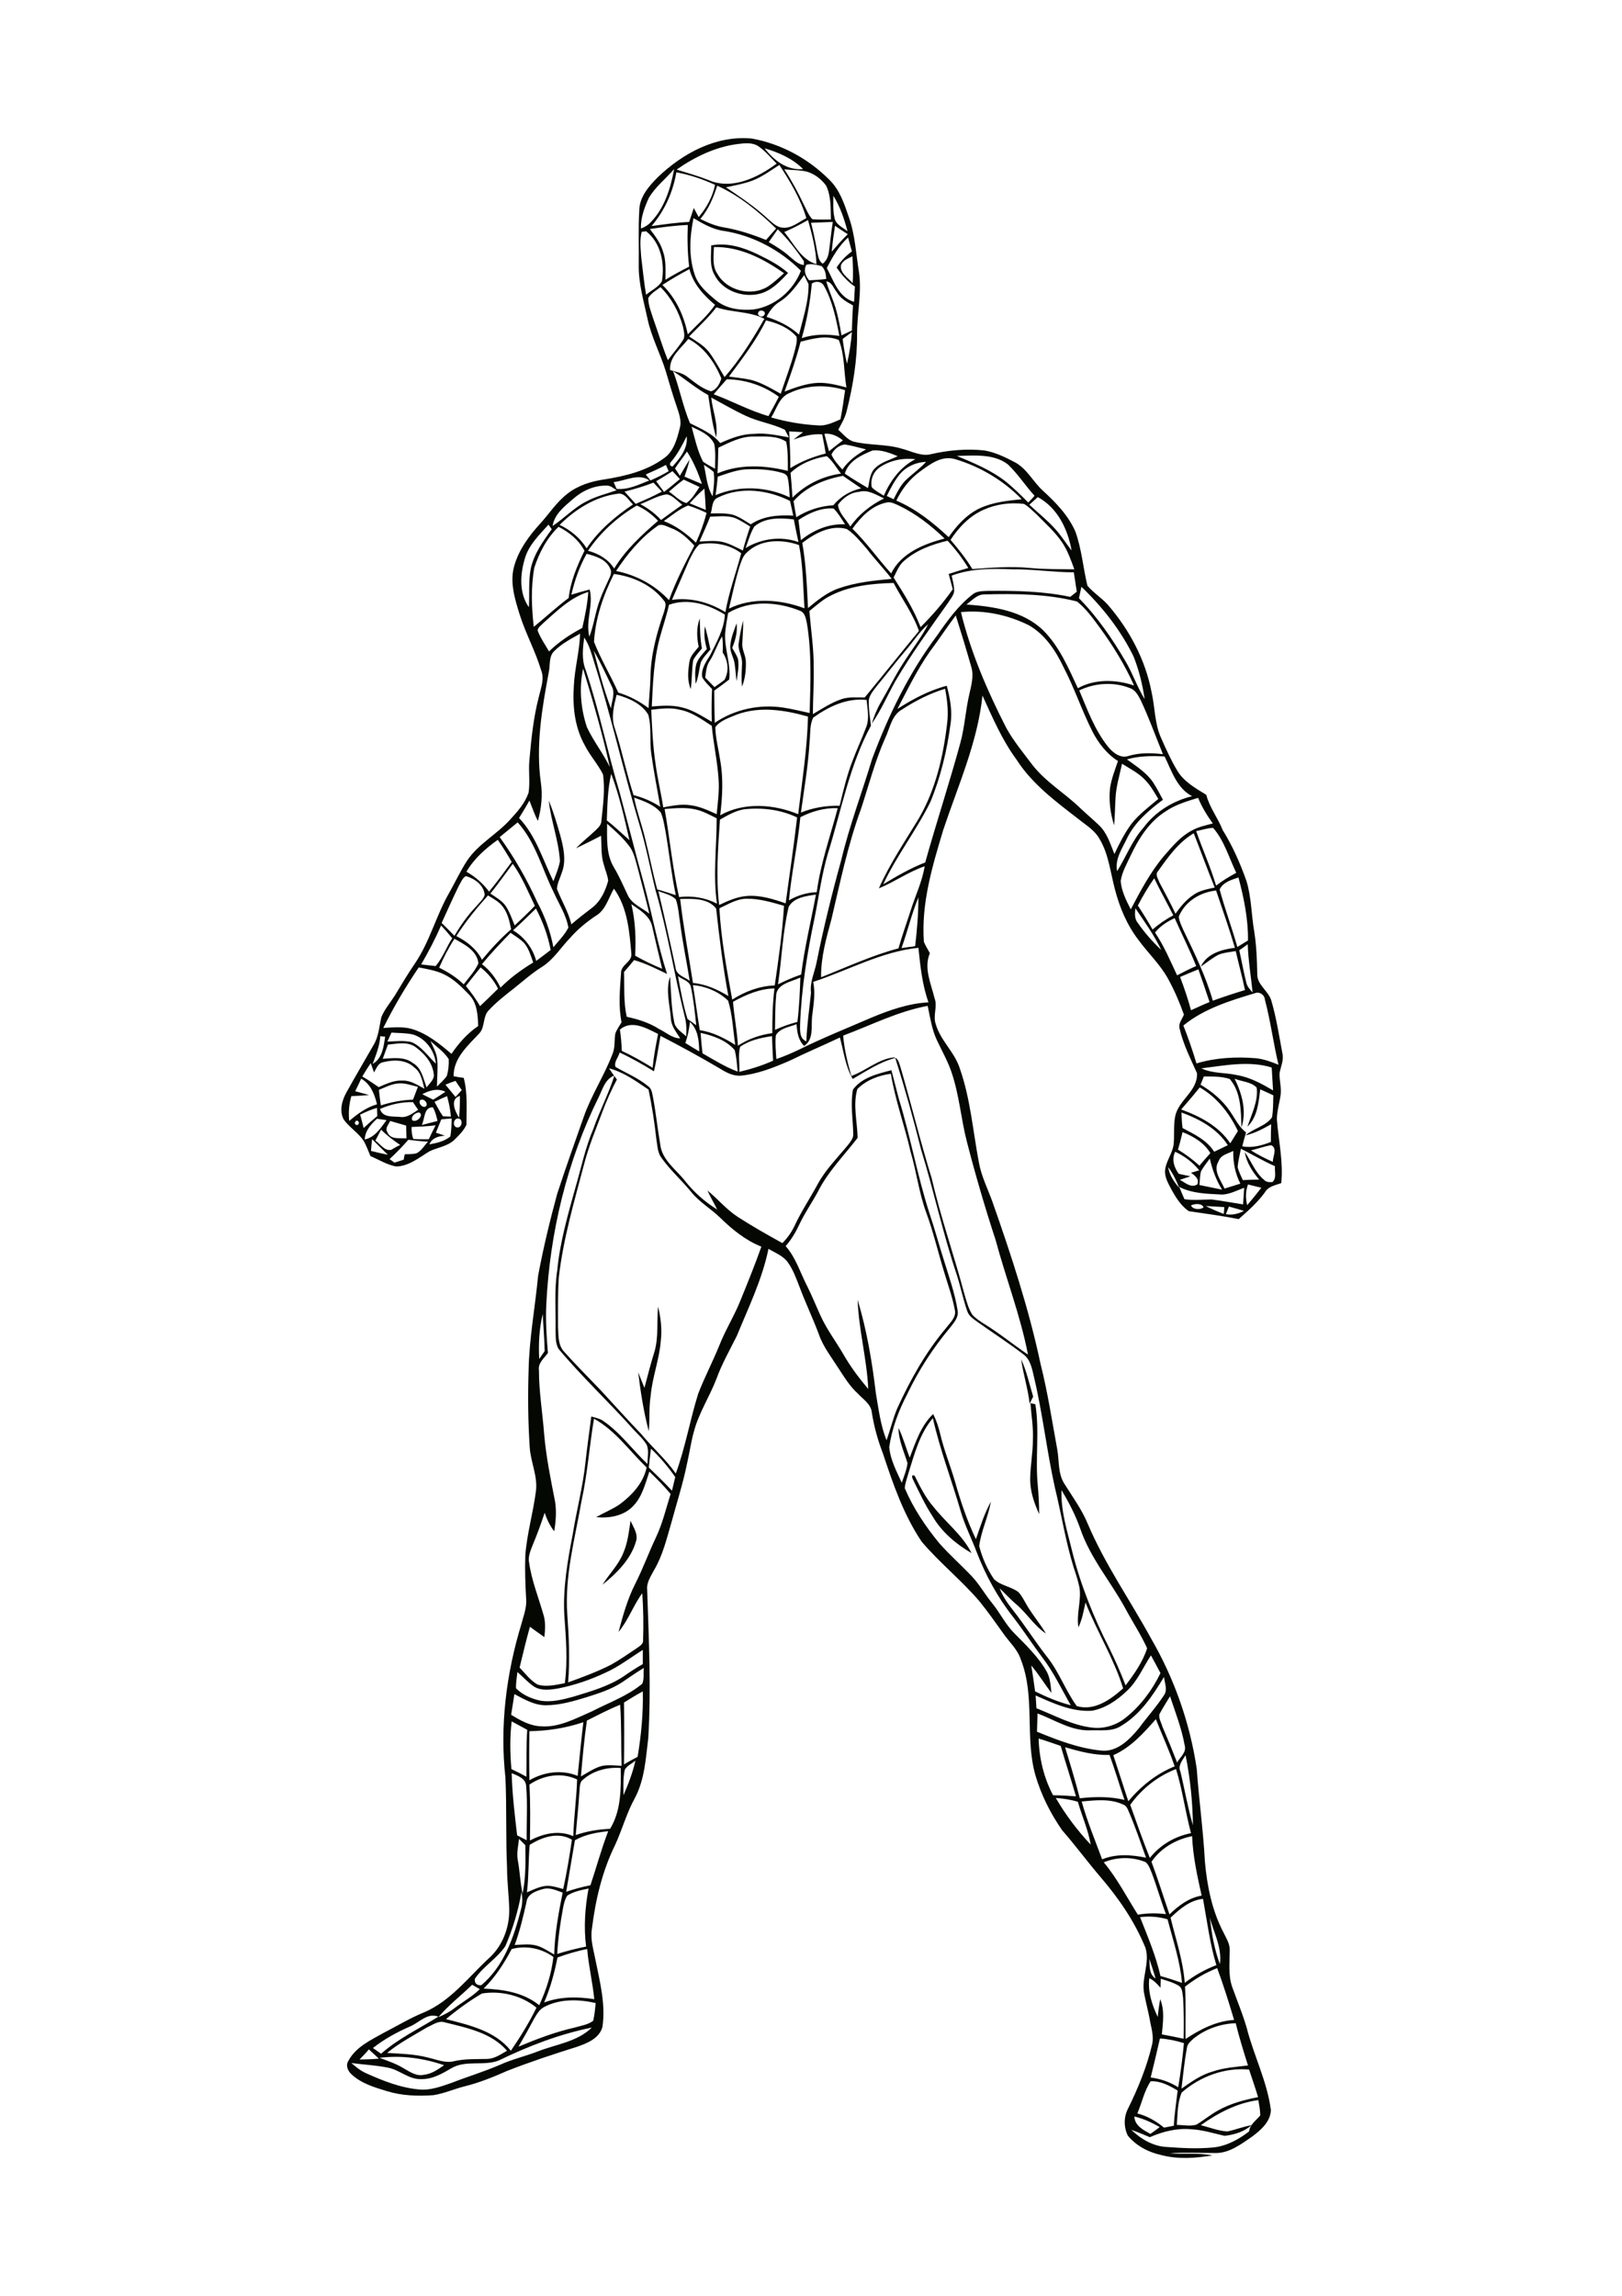 <?xml version="1.0" encoding="utf-8"?>
<!-- Generator: Adobe Illustrator 21.0.2, SVG Export Plug-In . SVG Version: 6.00 Build 0)  -->
<svg version="1.1" id="Layer_1" xmlns="http://www.w3.org/2000/svg" xmlns:xlink="http://www.w3.org/1999/xlink" x="0px" y="0px"
	 viewBox="0 0 595 842" style="enable-background:new 0 0 595 842;" xml:space="preserve">
<style type="text/css">
	.st0{fill:#050703;}
</style>
<g>
	<path class="st0" d="M228.7,569.4c1.6-3.7,2-7.8,2.6-11.7c1,2.4,2.9,4.9,2,7.6c-1.9,6.6-7.1,11.7-12.3,15.9
		C223.5,577.2,227,573.8,228.7,569.4 M335.1,543c-0.4-0.7-1.1-2.4,0.4-1.8c2,4,4,8.1,7,11.5c4.5,5.7,10.6,10.3,13.9,16.9
		c-5.7-3.3-11-7.8-14.3-13.5C339.4,552,337.3,547.5,335.1,543 M378,514.6c0.4,0.1,1.3,0.3,1.8,0.4c1.6,9.9-0.1,19.9,0.9,29.9
		c0.3,3.4,0.5,6.9,0.5,10.4c-1.9-4.2-3.4-8.6-3.3-13.2c0.1-4.7,1-9.4,1-14.2C379.1,523.4,378.3,519,378,514.6 M374.6,498.5
		c2,4.4,3,9.1,4.4,13.7c-0.4,0.9-0.9,1.7-1.3,2.6C377.1,509.2,375.3,503.9,374.6,498.5 M241.4,479.2c1,4.1,1.5,8.3,1,12.5
		c-0.5,6.8-3.1,13.3-3.7,20.1c-0.7,4.3-0.3,8.7-0.7,13.1c-1.9-7.1-3-14.4-3.9-21.6c0.8,1.9,1.5,3.8,2.3,5.7
		c1.2-4.6,2.4-9.2,3.8-13.7C241.6,490.1,240.9,484.6,241.4,479.2 M258.6,229.7c0.8,2.8,1.4,5.6,2,8.5c-1.2,1.5-2.7,2.9-3.5,4.7
		c-0.7,2.6-0.8,5.4-1.9,7.9c-0.2-2.5-0.4-5.1,0.3-7.5c0.8-2.1,2.4-3.6,3.8-5.3C258.5,235.3,258.1,232.5,258.6,229.7 M270.2,228.6
		c0.4,3.1-0.4,6.1-1.6,9c0.7,1.3,1.6,2.6,2.1,4c0.5,2.7-0.1,5.5-0.5,8.2c-0.3-2.1-0.4-4.2-0.7-6.3c-0.3-2.4-1.9-4.5-1.6-6.9
		C268.2,233.7,269.3,231.1,270.2,228.6 M271,235.7c0.4-2.7,0.9-5.5,1.6-8.1c0.1,2.8-0.2,5.6-0.3,8.3c-0.2,2.3,1.2,4.3,1.3,6.6
		c0.1,3.1-0.2,6.3-1.4,9.3c-0.3-2.8-0.1-5.5,0-8.3C272.4,240.7,270.5,238.4,271,235.7 M256.7,226.8c0.1,3.7,0.1,7.4,0.8,11
		c-1.1,1.4-2.4,2.7-3.2,4.3c-0.6,3.5-0.4,7.1-0.9,10.6c-1.4-3.2-1-6.7-0.5-10c0.3-2.2,2.1-3.8,3.4-5.5
		C255.6,233.9,255.4,230.2,256.7,226.8 M261.9,90.6c-0.1,3.3-0.7,7,1.3,9.9c3.5,6.1,12.3,8.3,18.3,4.7c2.2-1.4,4.1-3.2,6.1-5
		C280.1,94.9,271.4,90.4,261.9,90.6 M260.9,90c5.9-1.1,11.7,0.7,16.9,3.2c3.9,1.9,7.9,3.9,11.3,6.9c-3,3.2-6.3,6.7-10.7,7.7
		c-6.1,1.4-13.4-1.2-16.3-7C260.2,97.5,260.9,93.6,260.9,90 M416.1,776.2c0.2,3.4,3.2,4.9,5.9,6.4c1.1-0.8,2.3-1.6,3.4-2.5
		C422.5,778.4,419.4,777,416.1,776.2 M440.5,779.4c3.2,0.8,6.4,2.1,9.7,2.3c3-0.6,5.9-1.8,8.9-2.3c-2.7,2.4-6.3,3.5-9.9,3.9
		c-4-0.9-8-2.2-12.2-2.4c-5.2-0.5-10.4,0.8-15.2,2.9c-2.2-0.9-4.5-1.9-6.8-2.7c3.5,3.4,8.1,6.1,13.1,6.3c5.5,0.4,11.1,0.7,16.6,0.2
		c5-0.4,9.6-2.9,13.5-5.9c0.3-2.6,2.6-4,4.1-5.9c0-1.9-0.4-3.8-0.7-5.6C453.9,771.2,446.8,774.9,440.5,779.4 M417.2,775.1
		c3.6,0.9,6.9,2.8,9.8,5.2c1.2-0.2,2.4-0.5,3.6-0.7c0.2-4.3,0.9-8.6,1.4-12.9c-3-1.8-6.3-3.6-9.9-3.4
		C419.7,766.9,418.9,771.2,417.2,775.1 M433.5,767.4c-1.6,3.7-1.5,7.9-1.8,11.9c2.4,0,4.9,0.6,7.2-0.1c2.8-1.7,5.3-3.8,8.1-5.3
		c4.5-2.5,9.5-3.8,14.5-4.8c-1-3.4-2.2-6.7-3.3-10.1C449.2,758.2,440.3,761.5,433.5,767.4 M139.2,754.7c3,1.1,6,2.1,8.8,3.8
		c2.3,1.3,4.8,3.1,7.6,2.4c2.8-0.3,5.1-2,7.3-3.5C155.3,754.8,147.2,753.7,139.2,754.7 M131.9,755.3c2.4,0,4.8-0.1,7.1-0.3
		c-1.2-1.1-2.4-2.2-3.7-3.4C134.3,752.9,133.1,754,131.9,755.3 M425.5,747.6c-1.1,4.8-2.2,9.5-3.4,14.3c3.6,0.5,7,1.6,10.1,3.6
		c0.9-5.4,1.6-10.8,2.1-16.2C431.4,748.4,428.5,747.8,425.5,747.6 M182.9,755.7c-5.5,2.1-12-0.3-17.3,2.8c-3.4,2-7,4.1-11.1,4
		c-4.5,0.2-7.9-3.4-12.2-4.2c-4.4-0.9-9-1.1-13.4-1.7c1.6,1.4,3.3,2.8,5.3,3.7c6.2,2.8,12.7,5.4,19.6,6c4.1,0.4,8-1.1,11.8-2.4
		c5.9-2.3,11.9-4.1,17.7-6.6c4.6-2.1,9.5-3.2,14.1-5c6.7-2.6,14.4-3.5,19.7-8.7C205.2,746,193.8,750.4,182.9,755.7 M438,747.5
		c-1.1,1-2.4,2-2.6,3.5c-0.9,4.9-1.4,10-2,15c3.6-2.5,7.2-5.1,11.5-6.3c4.1-1.4,8.6-1.7,12.9-2.2c-1.6-5.1-3.2-10.2-4.5-15.5
		C447.7,742.2,442.3,744.1,438,747.5 M156.7,743.5c-5,3-10.2,5.7-14.7,9.4c5,0.3,10.1,0.4,15,1.7c3.2,0.7,6.4,2.2,9.7,1.3
		c4-0.9,8.1-0.7,12.1-0.8c2.7-0.1,4.9-1.7,7.2-3c-5.7-6.6-14.7-8.4-22.8-10.4C160.9,740.9,158.8,742.6,156.7,743.5 M150.4,743.2
		c-4.8,2.1-9.4,4.6-13.6,7.9c1,0.7,2,1.4,3,2.1c6.3-5.6,14-9.2,21-13.6C156.8,738,153.8,741.8,150.4,743.2 M199.7,736
		c-1.8,0.9-2.8,2.7-3.8,4.4c-1.8,3.4-3.7,6.8-5.7,10.2c6.7-2.8,13.5-5.4,20.6-7c2.3-0.7,4.9-1,6.8-2.5c0.5-2.1,0.7-4.3,0.9-6.5
		C212.3,733.2,205.5,733,199.7,736 M163.6,740.5c8.6,2.2,18,4.3,23.8,11.6c3.5-5.1,6.7-10.3,9.4-15.8c-5.5-4.5-13-6.3-20-5.2
		C172.2,733.8,167.8,737,163.6,740.5 M160.8,739.8c2.1-0.9,4.1-1.9,5.9-3.3c3.1-2.4,6.5-4.2,9.3-7c-0.7-0.4-2.1-1.2-2.8-1.6
		C169.1,731.9,164.5,735.4,160.8,739.8 M421.6,725.5c-0.6,5,1,9.8,3.1,14.2c0.2-2.2,0.5-4.4,0.9-6.5c1.7,4.1,1,8.6,0.6,12.9
		c2.7,0.5,5.3,1,8,1.6c0.1-5,0.1-9.9-0.2-14.9c-0.3-1.6-0.1-3.7-1.7-4.6c-2-1.2-4.3-1.8-6.5-2.5c0,0.8-0.1,2.5-0.1,3.3
		C424.5,727.6,423.3,726.3,421.6,725.5 M434.7,728.6c0.4,6.4,0.1,12.8,0.2,19.2c5.4-3.6,11.3-6.6,17.8-7c-1.9-6.4-3.9-12.8-6.2-19
		C442.3,723.4,438.3,725.8,434.7,728.6 M421.6,718.4c0.2,2.5-0.2,5.6,2.3,7.2C423.2,723.1,422.4,720.8,421.6,718.4 M204.5,717.9
		c-1.1,5.6-2.6,11.2-4.9,16.5c5.9-2.2,12.3-2.2,18.4-1.2c-0.6-6.2-2.1-12.2-2.6-18.4C211.7,715.5,208.1,716.6,204.5,717.9
		 M187.7,714.8c-2.8,5.3-6,10.3-10.3,14.5c7.2,0.3,14.6,1.4,20.4,6.1c2.6-5.6,4.5-11.5,5.2-17.7C198.6,714.5,193,713.4,187.7,714.8
		 M443.8,703.3c0.7,5.7,1.6,11.5,3.7,17C448.3,714.3,445.3,708.9,443.8,703.3 M418.2,703.1c2.8,7.1,5.8,14.1,7.5,21.6
		c2.6,0.7,5.3,1.6,7.9,2.5c-0.7-8-3.3-15.6-5.3-23.3C425,702.9,421.6,702.7,418.2,703.1 M429.4,703.3c1.9,7.9,4.6,15.7,5.2,23.9
		c3.5-2.7,7.4-4.9,11.6-6.5c-2.4-7.9-3.4-16.1-4.9-24.3C436.4,696.9,432.7,700.2,429.4,703.3 M185.4,713.7c-3.1,4.6-8.1,7.4-11.2,12
		c-0.2,1.6,0.6,2.4,2.3,2.4c8.3-6.9,12-17.6,14.6-27.8c0.6-2.1,0.6-4.3,0.2-6.4C190.1,700.8,188.1,707.4,185.4,713.7 M208.1,695.2
		c-0.9,1.4-1.3,3.1-1.6,4.8c-1,5.5-1.8,11-2.1,16.6c3.5-1.1,7-2,10.6-2.7c-0.9-7.1-0.4-14.3,0.9-21.3
		C213.1,693.2,210.4,693.7,208.1,695.2 M193.1,697.7c-1.2,5.3-2.4,10.5-4.3,15.6c2.8-0.1,5.6-0.5,8.3,0.3c2.2,0.7,4.2,2.1,6.2,3.2
		c0.2-7.7,1.6-15.2,3.1-22.7c-2.3-0.8-4.7-2-7.2-1.3C196.6,693.5,193.4,694.6,193.1,697.7 M404.9,683c4.9,5.9,8.4,12.7,12.5,19.2
		c3.4-0.6,6.9-0.6,10.3-0.2c-1.9-5-3.3-10.1-5.2-15.1c-0.6-1.4-1.1-3.1-2.3-4C415.3,680.9,409.7,681,404.9,683 M189.9,682
		c0.8,4.1,0.9,8.3,1.8,12.5c1.2-5.8,1.1-11.9,1-17.8c-0.6-0.6-1.8-1.8-2.3-2.3C190.1,676.9,189.5,679.5,189.9,682 M422.4,682.8
		c2.4,6.4,4.4,12.9,6.6,19.3c3.3-3.2,7.1-6.1,11.8-6.9c-1.6-7.2-3.2-14.4-3.5-21.8C431.3,674.6,425.8,677.8,422.4,682.8
		 M194.3,676.6c-0.5,5.8-0.3,11.6-1,17.4c2.5-1,5-2.4,7.8-2.4c1.9,0.1,3.7,0.7,5.5,1.2c1.3-6,2.3-12,3.2-18.1
		C204.8,671.7,198.9,673.7,194.3,676.6 M210.9,674.9c-1.1,6.3-2.1,12.6-3.2,18.9c2.9-1,5.9-1.8,8.9-2.4c2.2-6.6,4-13.3,6.5-19.8
		C218.9,672,214.6,672.8,210.9,674.9 M396.8,660.7c2,7.2,4.9,14.2,7.5,21.2c5.1-2.1,10.8-1.7,16.1-0.6c-2-5.6-3.9-11.2-6.2-16.6
		c-0.5-1.1-0.9-2.5-2.2-2.9C407.3,659.6,401.9,660.2,396.8,660.7 M387.3,659.4c3.6,6.2,7.9,11.9,12.8,17.1
		c-0.9-5.4-3.2-10.4-4.7-15.7C392.8,660,390.1,659.6,387.3,659.4 M194.2,654.5c0.4,6.8,0.3,13.7,0.2,20.5c4.9-2.6,10.6-3.9,15.9-1.6
		c0.2-7,1.2-13.9,1.4-20.8C206,649.9,199.3,651,194.2,654.5 M187.7,650.3c0.2,7.6,1.1,15.2,2,22.8c1.2,0.6,2.3,1.2,3.5,1.8
		c-0.1-6.6,0.4-13.3-0.2-19.9C192.9,652.2,189.8,651.2,187.7,650.3 M414.6,661.9c2.3,6.5,4.6,13,7.2,19.5c3.8-4.8,9.1-7.9,15.1-9.1
		c-2.1-7.8-3.1-15.8-5.5-23.5C424.6,651.4,418.8,656.1,414.6,661.9 M213.3,653.2c-0.8,1.4-0.6,3-0.8,4.5c-0.3,5.1-0.9,10.2-1.3,15.3
		c4-1.4,8.3-2.1,12.6-2.3c4.1-6.7,4-14.7,3.9-22.3C222.5,648,217.1,649.5,213.3,653.2 M229.2,649c-0.7,3.1-0.5,6.3-0.5,9.4
		c1.8-4.1,3.4-8.3,4.4-12.7C231.8,646.8,230.1,647.5,229.2,649 M434.9,643.7c-1.1,1.8-2.9,3.8-1.9,6c1.6,6.6,2.7,13.2,4.6,19.7
		C437.5,660.8,436.6,652.1,434.9,643.7 M390.7,640.8c1.9,6.2,3.8,12.4,5.4,18.7c5.5-0.6,11-0.7,16.4,0.6c-1.9-5.5-3.5-11.1-5.5-16.5
		C401.4,643.8,396,642.3,390.7,640.8 M381,637.6c0.2,7.2,1.9,14.4,5.3,20.8c2.8,0,5.6,0.2,8.4,0.4c-1.8-6.2-3.8-12.3-5.6-18.5
		C386.4,639.4,383.7,638.4,381,637.6 M194.2,634.9c-0.1,6-0.1,12,0,18c5.4-3.1,11.9-4,17.7-1.6c0.7-6.6,1.3-13.2,2.1-19.7
		C207.5,633.8,200.9,634.8,194.2,634.9 M187.7,631.3c-0.7,5.8-0.6,11.7-0.1,17.5c1.9,0.9,3.7,1.8,5.5,2.8c0.1-5.7-0.1-11.5,0.3-17.2
		C191.5,633.4,189.6,632.3,187.7,631.3 M408.4,643.7c1.8,5.6,3.7,11.3,5.5,16.9c4.6-5.5,10.3-10.1,17-12.8c-2-5.9-4.6-11.5-6.9-17.3
		C419.5,635.6,414.8,640.9,408.4,643.7 M215.3,631c-1,6.8-1.6,13.7-2.2,20.5c2.5-1.4,5-3.2,7.9-3.9c2.3-0.4,4.7-0.1,7,0
		c-0.2-7.5,0-14.9-0.5-22.4C223.3,626.9,219.3,629,215.3,631 M425.3,628.7c-0.3,1.6,0.7,3,1.1,4.5c1.9,4.4,3.7,8.8,5.4,13.2
		c1.1-2,3.5-3.7,2.8-6.2c-1.1-6.2-3.4-12.1-5.4-18.1C427.9,624.3,426.5,626.4,425.3,628.7 M228.9,624.4c0.1,7.6,0.1,15.1,0,22.7
		c1.6-1,3.3-1.9,5-2.8c1.3-7.9,2.1-16,1.9-24C233.4,621.6,231.1,623,228.9,624.4 M411.2,633c-3.4,2.2-7.7,1.4-11.6,1.6
		c-6.9,0.1-12.8-3.9-19-6.2c-0.1,2.2-0.1,4.4-0.2,6.7c7.6,3.1,15.3,6.1,23.5,6.9c5.9,0.7,10.5-4.1,13.9-8.2c3-4.1,6.4-7.8,9.2-12.1
		c1.4-2,0.2-4.5,0-6.7C422.9,621.8,418.3,628.8,411.2,633 M228,617.1c-3.9,2.5-8.3,3.9-12.7,5.3c-4.9,1.5-10,3-15.1,3
		c-4.2,0-7.9-2.2-11.5-4.1c-0.4,2.5-0.8,5.1-1.2,7.6c3.3,2,6.8,4,10.7,4.2c6.8,0.6,13-2.9,19-5.5c6.2-3.2,13-5.6,18.4-10.1
		c0.8-1.8,0.3-3.9,0.6-5.8C233.3,613.4,230.7,615.3,228,617.1 M422.2,607.1c-2.9,4.4-4.9,9.4-8.8,13c-3.5,3.4-7.9,6.4-12.8,7.3
		c-7.3,0.5-14.2-2.7-20.7-5.6c0.1,1.6,0.2,3.1,0.3,4.7c6.7,2.6,13.2,6.3,20.5,7.1c4.4,0.5,8.9-0.9,12.3-3.7
		c5.4-4.3,9.7-10.1,12.7-16.3C424.6,611.5,423.4,609.3,422.2,607.1 M222.2,613.4c-5.5,2.6-11.3,4.6-17.3,5.8c-2.9,0.5-6.3,1-8.9-0.6
		c-2.3-1.5-4.1-3.6-6.2-5.4c-0.2,2-0.6,4-0.5,6c2.4,2.4,5.6,3.8,8.9,4.5c4.1,0.7,8.3-0.4,12.3-1.5c6.2-1.9,12.6-3.7,18.1-7.3
		c2.3-1.6,4.7-3.2,7.2-4.6c0-1.7,0-3.5,0-5.2C231.3,607.9,227.1,611.2,222.2,613.4 M389.4,546.5c-0.3,7.8,2.2,15.3,4,22.8
		c3.1,12.2,7.8,23.9,13.5,35.1c2.2,4.5,4.2,9,6,13.7c3.2-4.2,6.3-8.6,7.9-13.6c-2.3-5.1-5.5-9.9-8.1-14.8
		c-5.3-9.7-12.8-18.4-16.4-29C394.5,555.6,392.1,551,389.4,546.5 M238.8,531.3c-0.3,2.3-0.6,4.6-0.8,6.9c2.9,2.8,5.8,5.6,8.5,8.5
		c0.4-1.7,0.8-3.3,1.2-5C245.1,538,242.2,534.5,238.8,531.3 M217.9,520.3c-1.7,10.1-2.4,20.3-4.6,30.3c-2.4,13.7-6.2,27.4-5.2,41.5
		c0.6,8.3,1,16.6,0.3,24.9c5.3-1.9,10.7-3.9,15.8-6.5c3.2-1.8,6.2-3.9,9.2-5.9c1-0.8,2.7-1.5,2.5-3.2c0.2-5.7,0.1-11.4-0.3-17.1
		c-3.3,4.5-5.1,9.9-8.7,14.2c1.6-6,3.3-12.1,6.1-17.6s4.9-11.3,7.5-16.8c2.5-5.2,3.8-10.8,5.5-16.2c-2.4-2.9-5.1-5.6-7.8-8.2
		c-1.5,4.5-2.7,9.5-6.2,12.9c-3.4,3.4-8.7,4.3-13.3,3.8c2.8-1.6,5.8-2.8,8.5-4.6c4.6-3.4,8.8-7.9,10-13.6
		C230.9,532.1,225.7,524.6,217.9,520.3 M333.3,540.1c-0.5,1.9-1.3,3.8-1.4,5.7c3.1,7.3,7.6,14,12.6,20.1c3.8,4.3,8.1,8.1,12,12.2
		c2.8,3,4.8,6.6,7.4,9.8c2.9,3.5,4.9,7.8,8.1,11c4.3,4.4,8.9,8.7,12,14.2c1.3,2.4,1.4,5.2,1.7,7.8c-2.5-3.3-4.7-6.9-7.4-10.1
		c0.5,3.2,1,6.3,1.4,9.5c4.2,2.1,8.5,3.9,13.1,5.1c-3.4-5.9-6.3-12.2-10.5-17.6c-3.6-4.8-6.9-9.9-10.6-14.7
		c-5.7-7.2-10.1-15.3-13.4-23.8c-1.9-5.1-4.4-9.9-5.9-15.1c-3.3-11.4-7.6-22.5-10.2-34.1C337.4,525.7,335.5,533.1,333.3,540.1
		 M197.8,498.4c0.5-0.7,1.5-2.2,2-2.9c-0.1-4.5-0.5-9-0.7-13.6C197.8,487.2,197.5,492.8,197.8,498.4 M449.7,445.3
		c2.3,0.4,4.5-0.1,6.6-1.2c-1.8-0.6-3.7-1.1-5.5-1.6C450.5,443.2,450,444.6,449.7,445.3 M442.3,442.3c2.1,1.1,4.3,2,6.6,2.9
		c0.1-0.8,0.2-1.7,0.2-2.5C446.9,442.6,444.6,442.4,442.3,442.3 M436.9,442.1c0.6,1.5,3.4,1.7,4.6,0.7
		C441,441.2,438.1,441.4,436.9,442.1 M432.6,435.3c0.6,1.5,1.2,3,1.9,4.5c3.3,0.5,6.7,0.1,10,0.1c3.8,0.5,7.6,1.2,11.5,1.8
		c0.1-2,0.3-4.1,0.4-6.1c-2.7,1-5.3,2.4-8.1,2.5C443,437.8,437.5,437.8,432.6,435.3 M457.5,442c1.8-2.1,3.5-4.2,5.2-6.4
		c-1.6-0.4-3.3-0.8-4.9-1.2C456.9,436.9,456.9,439.5,457.5,442 M428.5,428c0.5,3,2.2,5.5,4.1,7.7C431.6,433.1,430.3,430.4,428.5,428
		 M440.6,429.5c-0.5,1.6-0.4,3.4-0.6,5.1c2.8,0.6,5.5,1.1,8.3,1.7c-2.2-3.5-3.6-7.4-4.5-11.4C442.7,426.4,441.5,427.9,440.6,429.5
		 M447,425.9c-2.1,3.4,0.8,6.9,2.2,10c1.9-0.6,3.8-1.2,5.8-1.8c-1.9-3.7-2.7-7.8-2.6-12C450.5,423.1,447.8,423.5,447,425.9
		 M431.1,422.4c-1.4,2.9-0.4,5.7,1.3,8.1c1.4,0.3,2.9,0.6,4.3,0.9c-1.3,0.4-2.6,0.9-3.9,1.3c2,1,4,3.1,6.4,1.7
		c0.8-2.1-0.8-3.2-2.3-4.3c0.8-0.2,2.3-0.7,3-0.9C437.5,426.2,434.5,424,431.1,422.4 M455.2,421.3c-0.4,2.2-1,4.4-1.2,6.7
		c0.4,1.7,1.2,3.2,1.9,4.8c2-0.1,4-0.2,6-0.2c-2.5-2.9-4.6-6.2-5.3-10.1c2.4,3.3,3.8,7.5,7.1,10.2c0.8,0.9,2,0.9,3.1,0.8
		c1.6-1.5,0.7-3.9,0.9-5.8C463.4,425.8,459.4,423.4,455.2,421.3 M458.9,421.9c2.5,1.6,5.3,3,8,4.2c0-2,1.8-5-0.6-6.1
		C463.8,420.4,461.4,421.3,458.9,421.9 M136.5,417.8c-0.2,1.4-0.3,2.9-0.4,4.3c2.1,0.5,4.1,1,6.2,1.4
		C140.3,421.6,138.4,419.7,136.5,417.8 M149.8,418c-2.2,2.5-4.5,4.9-6.9,7.1c0.5,0.3,1.4,1,1.8,1.3c1.1-0.4,2.3-0.7,3.4-1.1
		c0.1-0.7,0.2-1.3,0.4-2c1.4,0,2.8,0,4.2-0.3c1.9-0.9,2.9-2.8,4.3-4.3C154.5,418.6,152.2,418.3,149.8,418 M432.1,421.6
		c2.8,1.7,5.5,3.7,7.9,5.9c1.3-1.6,2.7-3.1,4-4.6c-2.3-3.8-6.1-6.1-10.2-7.7C433.3,417.3,432.8,419.4,432.1,421.6 M139.8,414.3
		c-0.7,1.3-1.4,2.7-2.1,4c1.8,1.2,3.3,3.9,5.8,3.4c0.8-0.5,2.4-1.4,3.3-1.8C144.3,418.2,141.9,416.4,139.8,414.3 M151,413.3
		c-0.1,1.5,0.1,3,0.6,4.4c1.9,0.2,3.8,0.1,5.7,0.1c0.8-1.7,1.6-3.4,2.5-5.1C156.8,413.1,153.9,413.2,151,413.3 M142.1,415.2
		c1.1,2.9,4.6,2.1,7,2.3c0-1.6-0.1-3.1-0.1-4.7c-2-0.6-3.9-1.1-5.9-1.7C142.6,412.4,141.1,413.8,142.1,415.2 M161.9,410.5
		c-0.7,1.6-1.3,3.3-2,4.9c1.1,0.4,2.2,0.7,3.3,1.1c-2.4,0.2-4.7,0.8-5.7,3.2c2.7-0.5,5.5-1.1,7.7-2.9c0.4-2.2,0.4-4.4,0.5-6.6
		C164.4,410.3,163.1,410.4,161.9,410.5 M133.8,417.9c3.8-0.8,5.9-4.3,8-7.1c-0.9-0.1-2.7-0.4-3.5-0.5
		C136.1,412.3,133.9,414.7,133.8,417.9 M130.5,411.1l-0.4,0.8l0.5,0.7l0.8-0.1l0.3-0.8l-0.5-0.7L130.5,411.1 M168,410.2
		c-1.8,0-2.1,3.2-0.2,3.3C169.7,413.5,169.9,410.2,168,410.2 M433.4,408c0.1,1.9,0.1,3.8,0.4,5.7c4.3,2.3,8.9,4.4,11.6,8.7
		c1.7-0.8,3.3-1.6,5-2.4C446.6,414,440,410.4,433.4,408 M153.8,408c-1.3-0.1-3.2,1.4-2.6,2.8C152.6,412,155.7,409.1,153.8,408
		 M154.7,412.6c1.9-0.5,3.9-1,5.8-1.5c-0.4-1.7-0.8-3.4-1.7-5C155.4,406,155.9,410.4,154.7,412.6 M132.1,408.8
		c0.5,1.6,0.9,3.3,1.3,4.9c1.6-1.5,3.3-3,5-4.4c0-0.7-0.1-2.2-0.1-3C136.2,406.9,134.1,407.8,132.1,408.8 M139.4,406.7
		c0.9,3.2,4.6,2.7,7.2,2.9c2.6,0.5,4.8-1.3,6.8-2.6c-0.5-0.7-1.5-2.1-1.9-2.8C147.4,404.1,143.3,405,139.4,406.7 M168.4,409.9
		c0.3-2.7,0.3-5.3,0.3-8C164.9,403.1,166.9,407.6,168.4,409.9 M159.4,404.1c1,1.8,1.9,3.6,3.1,5.3c0.7,0,2.2,0.1,2.9,0.1
		c-0.2-2.5-0.7-5-1.4-7.5C162.5,402.6,161,403.3,159.4,404.1 M154.1,403.5c-0.8,1.2,1,3.1,2.2,2.2
		C157.2,404.5,155.3,402.6,154.1,403.5 M433.3,406.9c6.9,2.5,13.8,6.1,18,12.4c0.9-1.5,1.9-3,2.8-4.5c-3.1-6.5-7.7-12.4-14-16
		C437.9,401.6,435.6,404.2,433.3,406.9 M154.9,401.3c1.3,0.7,2.7,1.3,4,2c1.5-0.9,3-1.9,4.5-2.9C160.5,399,157.5,399.9,154.9,401.3
		 M139,399.7c0.2,1.9,0.4,3.8,0.7,5.7c3.8-1.2,7.8-2,11.8-2.1c0.6-1.6,1.2-3.1,1.8-4.7c-2.5-0.6-5-1.6-7.7-1.2
		C143.3,397.7,141.2,398.8,139,399.7 M163.4,397.8c1.2,1.5,2.5,3,3.7,4.5c0.8-0.8,1.5-1.7,2.3-2.5c-0.8-1.1-1.6-2.3-2.3-3.4
		C165.9,396.8,164.6,397.3,163.4,397.8 M130.3,400.2c1.7,0.5,3.4,0.9,5.1,1.4c-2.1,0.2-4.3,0.3-6.5,0.4c-0.9,3-1.1,6-0.8,9.1
		c3.1-2.6,6.3-5,10.2-6.1c-0.9-3.7-2.3-7.4-5.8-9.4C131.8,397.1,131.1,398.6,130.3,400.2 M219.7,402.2c-11.7,23.6-18,49.8-19.3,76.1
		c-0.3,6,0.1,11.9,0.6,17.9c-1.4,1.9-3.7,3.7-3.3,6.3c0,7.8,1.3,15.5,1.9,23.3c0.7,8.4,2.4,16.6,4,24.8c0.6,3.6,0.3,7.3-0.3,11
		c-1.6-2.1-2.7-4.4-3.5-6.8c-1.3,3.9-2.7,7.8-4.3,11.6c-0.8,2.1-1.9,4.4-1.4,6.7c0.9,6.5,3.4,12.6,5.2,18.9c0.9,2.7,0.7,5.6,0.4,8.4
		c-1.8-1.3-3.6-2.5-5.3-3.8c-1.4,5-2.6,10-3.8,15c2.1,2.1,3.9,4.7,6.6,6.2c3.3,1,6.7,0.1,10-0.5c1.1-8.3,0.4-16.7-0.2-25.1
		c-0.5-10,1.2-19.8,3.1-29.5c1.4-8.9,3.8-17.7,4.7-26.7c0.6-5.5,1.4-11,2.1-16.5c1.4,0.4,3,0.7,4.2,1.5c6.4,4.3,10.9,10.7,16.4,15.9
		c0-2.3,0.6-4.7-0.2-6.9c-1.2-2.1-3-3.7-4.7-5.5c-9-10.1-19-19.4-27.7-29.8c-1.3-2.2-1-4.9-1.1-7.3c0.1-7.1-0.5-14.3,0.6-21.4
		c1-10.4,3.9-20.5,6.7-30.5c2.1-7.2,3.6-14.6,6.6-21.6c2.3-6.6,5.6-12.8,7.7-19.5C221.9,395.8,221.1,399.4,219.7,402.2 M441.6,394.8
		c-0.3,0.8-0.9,2.3-1.2,3c4.2,2.5,8.1,5.7,10.9,9.9c1.8,2.6,3.2,5.7,5.8,7.6c-0.5,1.7-1,3.4-1.4,5.1c3.6,0.7,7.2-0.3,10.5-1.6
		c0-2.2,0-4.4,0.1-6.5c-3,1.7-6,3.3-9.4,4.1c2.9-2.6,7.3-3.3,9.7-6.6c0.5-2.7,0.4-5.4,0.5-8.1c-1.6-0.7-3.2-1.5-4.8-2.2
		c-0.6,4.8-1,10.1-4.7,13.7c1.5-4.6,4-9.3,3.4-14.3c-2-2.2-5.5-2.2-8.1-3.3c2.7,5.5,4.5,11.9,2.5,17.9c-0.2-6.1-0.1-12.9-4.3-17.8
		C448,394.7,444.7,394.8,441.6,394.8 M314.5,399.4c-1.7,5.8,0,12,0.1,17.9c-5,6.5-10.9,12.4-14.6,19.8c-2.1,3.9-4.7,7.6-6.6,11.6
		c-1.4,3-3,5.8-5.2,8.3c3.8,4.3,5.4,9.9,8,14.9c1.7,3.4,3.1,6.9,4.7,10.4c2.3,5.2,5.8,9.7,8.6,14.6c2.6,4.5,5.7,8.6,9,12.5
		c-0.5-11-3.5-21.7-3.9-32.7c3.4,11.2,5.3,22.7,6.7,34.3c1,5.8,1.7,11.7,3.9,17.2c1.4-3.8,2.3-7.8,3.9-11.6
		c4.8-10.5,10.4-20.6,17.9-29.5c1.4-1.9,3.8-3.9,3.3-6.5c-0.9-4.9-2.6-9.5-4-14.2c-2.2-7.2-3.9-14.5-6.5-21.6
		c-2.7-7.3-3.6-15.1-5.8-22.5c-2.2-9.6-5.6-18.8-7.2-28.5C322.3,394.4,317.8,396.1,314.5,399.4 M223.4,391.8
		c0.9,1.4,1.9,2.8,2.9,4.1c-2,3.8-3.8,7.7-5.3,11.8c-2.4,6.4-5.1,12.8-6.8,19.5c-3.6,13.6-7.6,27.2-9.2,41.2
		c-0.4,6-0.3,12.1-0.3,18.1c0.2,3.1-0.1,6.7,2.2,9.2c4.3,4.8,8.8,9.3,13.3,14c5,5.4,9.9,10.9,15,16.2c4.1,5,9,9.2,12.7,14.5
		c3.5-9.5,5.2-19.6,8.2-29.2c2.3-6,5.3-11.7,7.7-17.6c2.3-5.9,5.7-11.2,8-17.1c2.6-6.4,5.2-12.8,7.5-19.3
		c-5.8-2.3-10.7-6.3-15.1-10.6c-3.4-3.3-7.6-5.7-10.6-9.4c-3.5-4.3-7.7-8-10.9-12.5c-1.5-1.9-1.5-4.4-1.9-6.7
		c-0.7-6.2-1.6-12.3-2.9-18.4C233.3,396.5,228.8,393.2,223.4,391.8 M440.7,391.8c4.1,2,8.8,1.5,13.1,2.5c4.8,0.8,9.1,3.2,13.2,5.6
		c-0.2-2.8-0.3-5.6-0.5-8.4C458.1,388.9,449.2,390.8,440.7,391.8 M137.2,393.3c-0.4-1.1-0.8-2.3-1.2-3.4c-1.1,1.6-2.1,3.2-3.1,4.9
		c2.1,1.2,4,2.5,6,3.9c2.8-1.2,5.7-2.6,8.8-2.4c3-0.1,5.5,1.7,8,3c-0.8-2.8-1.2-6-3.7-7.8c-3-2.9-7.5-2.9-11.2-2
		C138.6,389.8,138.1,391.9,137.2,393.3 M157.9,381.8c1,2.2,2.3,4.4,2.5,6.9c0.3,3.3-0.1,6.5-0.1,9.8c1.2-1.3,2.6-2.4,3.6-3.9
		c0.6-2,0.8-4.1,0.7-6.2C162.9,385.8,160.2,383.9,157.9,381.8 M142.3,383.1c-0.6,1.7-1.3,3.5-1.9,5.2c3.7-0.2,8-0.9,11.1,1.6
		c3.2,1.8,3.8,5.8,5,8.9c1-1.5,3-2.9,2.6-5c-0.5-4.2-3.5-7.5-6.8-9.9C149.3,381.9,145.6,382.8,142.3,383.1 M271.5,383.9
		c-0.8,2.9-0.1,6.1-0.3,9.2c4.2-1,8.4-2.3,12.4-4.1c-0.2-3-0.3-6-0.4-9C279.1,380.6,274.9,381.5,271.5,383.9 M242.3,379.9
		c-0.8,4.3-1.4,8.7-2.4,13c-4.1-2.5-8.3-4.9-12.6-6.9c-0.4,1.7-2.2,3.5-1.5,5.3c4,2.3,8.4,4.1,12,7.1c1.3,0.9,1.4,2.5,1.7,3.8
		c1.1,5.8,1.7,11.7,2.7,17.5c0.6,5.7,5.8,9.2,9.1,13.4c3.3,4.2,7.3,7.7,11.8,10.5c-1.2-2.4-2.5-4.6-3.6-7c3.8,3.1,6.9,6.9,11,9.6
		c5.4,3.5,10.9,6.6,16.5,9.7c1.8-1.8,3.3-3.9,4.4-6.2c2.5-5.4,5.8-10.3,8.6-15.5c2.9-5.3,7.2-9.6,11-14.2c0.9-1.2,2.1-2.5,2-4.1
		c-0.1-5.4-1.1-10.9-0.1-16.3c3.2-4.4,9-5.8,14.1-7.1c0.9,3.4,1.8,6.9,2.7,10.4c4.3,13.9,6.8,28.3,11.3,42.2
		c1.9,5.6,3.4,11.3,5.2,16.9c1.9,6.2,4.1,12.3,5.1,18.7c0.4,2.4-1.3,4.3-2.7,6.1c-6.3,7.5-11.6,15.7-15.8,24.5
		c-3.2,6.1-5.6,12.6-6.6,19.4c0.4,4.7,2.7,8.9,4.6,13.1c0.8-2.4,1.8-4.7,2.1-7.2c-1.3-4.3-3.3-8.4-3.3-12.9
		c1.7,3.5,2.7,7.2,4.1,10.9c2.2-5.7,4.1-11.7,8.6-16c1.2,2.3,2,4.8,2.6,7.3c1.4,6,3.8,11.8,5.5,17.7c2,7.1,4.4,14.2,7.6,20.9
		c1.6-4.7,3.1-9.4,5.5-13.8c-1,5.6-3.6,10.8-4.3,16.3c1.1,4.3,2.9,8.4,5.4,12.1c2.5,2.5,6.4,2.7,9.1,4.9c1.3,1.5,2.1,3.2,3.1,4.9
		c2.1,3.5,4.8,6.7,6.9,10.2c-4.4-2.9-7.1-7.6-11.1-10.9c-2.1-1.8-3.9-3.8-5.9-5.7c1.1,2.9,2.9,5.5,4.8,7.9
		c4.5,5.7,8.3,11.8,12.8,17.5c4.3,5.5,6.6,12.2,10.7,17.8c6.5,1.9,12.4-2.4,17-6.5c-3.4-11-9.6-20.8-13.8-31.5
		c-0.7,3.1-1.2,6.2-2.6,9.1c-0.8-4.9,1.1-9.7,0.4-14.5c-0.5-2.5-1.3-4.9-2.1-7.3c-3-9.6-4.5-19.5-6.9-29.3
		c-3-13.5-4.5-27.2-7.7-40.7c-0.7-3-1.3-6.5-4-8.4c-5.4-4.1-11.1-7.8-16.6-11.7c-1.5-1.1-3.3-2.2-3.9-4.1c-1.5-4.3-2.4-8.8-3.8-13.2
		c-5.1-15.2-8.5-31-13.2-46.3c-2.8-11.2-5.9-22.3-9.4-33.3c-5.7,1.5-10.6,4.8-15.6,7.7c-2.7-4.7-3.3-10.1-4.7-15.2
		c-6.1,2.9-12.3,5.5-18.4,8.5c-5.8,2.5-11.7,4.9-18,5.5c-3,0.2-5.7-1.4-8.1-2.9C256.6,387.5,249.5,383.6,242.3,379.9 M257,378.8
		c0.2,2.5,0.4,5,0.7,7.5c4.2,2.4,8.3,5,12.9,6.7c-0.3-2.6-0.4-5.3-1.1-7.9C266.3,381.4,261.5,379.8,257,378.8 M143.6,378.7
		c-0.4,0.8-1.1,2.5-1.5,3.3c3-0.1,6-0.5,8.9,0.2c3.7,1.6,6,5.2,8.9,7.9c-0.5-4.8-3.8-9.3-8.4-10.7
		C148.9,378.8,146.2,378.9,143.6,378.7 M139.5,380c-0.2,3.6-1.6,6.9-2.8,10.2c3.6-2.1,4-6.3,4.6-10C140.9,380.2,140,380.1,139.5,380
		 M227.4,377.6c0.4,2.6,0.6,5.2,0.7,7.8c3.9,1.8,7.7,4,11.3,6.2c0.4-4.2,1.2-8.3,2-12.4C237.2,377.1,231.7,373.9,227.4,377.6
		 M253.1,374.8c-0.3,2.6-0.8,5.2-1.7,7.7c1.7,1.1,3.4,2.1,5.1,3.1C256.4,381.7,256.1,377.6,253.1,374.8 M309.3,379.8
		c0.4,5,1.6,9.9,3,14.8c5.4-1.9,9.8-6.2,15.6-6.8c1.7,0.3,1.9,2.2,2.4,3.5c4,13.6,7.3,27.4,11.5,40.9c3.3,14.4,8.2,28.2,12,42.5
		c0.8,2.6,1.4,5.2,2.9,7.5c1.3,1.4,3,2.5,4.6,3.5c5.5,3.4,10.5,7.5,15.8,11.1c-2.8-14.4-8.1-28-11.9-42.1
		c-3.9-11.9-7.4-23.9-10.5-35.9c-2.2-8.5-2.8-17.3-5.7-25.7c-1.4-4.1-3.6-7.9-5.4-11.8s-2.4-8.2-3.3-12.4
		C329.4,370.9,319.5,376,309.3,379.8 M434.1,376.1c1.8,4.6,3.4,9.2,4.8,13.9c7-2.1,14.5-2.5,21.8-1.9c2.9,0.3,5.6,1.3,8.3,2.4
		c-1.9-7.9-2.9-16-5-23.9c-0.1-1.7-1.9-3-3.5-2.4C451.2,367,441.7,369.9,434.1,376.1 M268.9,367.4c0.4,5.4,1.5,10.7,1.8,16.1
		c3.8-2.5,8.1-4,12.6-4.6c0-5.5,0.1-11,0.8-16.4C278.7,362.6,273.6,364.8,268.9,367.4 M254.2,361.3c0.9,5.5,1.6,11,2.5,16.5
		c4.7,0.7,9,2.9,13,5.4c-0.8-5.4-1-11-2.6-16.2C263.7,363.7,259,361.7,254.2,361.3 M284.7,365.5c-0.4,4.1-0.3,8.2-0.4,12.2
		c2.6-1.2,5.4-2.2,8.2-2.9c0.7-5.4,0.9-10.9,1.1-16.3C290.3,360.1,284.6,360.8,284.7,365.5 M248.7,358c1,5.3,1.9,10.6,3.5,15.7
		c0.8,0.6,2.4,1.7,3.2,2.3c-0.5-4.7-1-9.5-2-14.2C252.8,359.7,250.3,359.2,248.7,358 M432.9,358.3c1.5,4,2.9,8.1,4,12.2
		c2.3-1,4.5-2.1,6.8-3c-1.3-4-2.7-8-4.1-12C437.4,356.4,435.2,357.3,432.9,358.3 M176.3,354.8c-1.8,2.2-3.6,4.5-5.4,6.8
		c1.9,2.3,3.7,4.8,5.2,7.4c2.2-2.1,4.4-4.2,6.6-6.4C181.2,359.6,179,356.9,176.3,354.8 M140.6,377c3.5-0.2,7.2-0.6,10.6,0.4
		c5.5,1.7,10.1,5.4,14.4,9.1c2.7-3.9,5.8-7.5,9.8-10.2c-0.1-4.1-0.4-8.7-3.5-11.7c-2.7-2.8-5.5-5.6-9.1-7.3
		c-2.9-1.4-6.1-1.9-9.2-2.5C148.8,361.9,144.4,369.3,140.6,377 M298.3,360.1c0.9,4.2,0.1,8.5-0.4,12.7c-0.4,3.7,0.7,8.3-2.9,10.8
		c-2.2-2.1-2.6-5.1-2.8-8c-2.6,1.1-6.1,1.4-7.6,4.1c-0.3,2.9,0,5.8,0.2,8.7c2.9-1,5.7-2.2,8.4-3.5c8.7-4.3,17.7-7.9,26.5-11.7
		c6.7-2.8,13.6-5.2,20.9-5.6c-2.3-6.4-3-13.3-3.7-20C323.3,349,311.1,355.9,298.3,360.1 M454.6,348.5c0.9,4,1.6,8,2.6,11.9
		c0.3,1.5,1.4,2.5,2.3,3.6c-0.6-5.9-1.6-11.7-1.8-17.7C456.9,346.9,455.4,348,454.6,348.5 M161.1,354.9c3.3,1.6,6.4,3.6,9,6.1
		c1.9-2.5,4.1-4.8,5.4-7.7c-0.5-4.7-5.2-7-8.8-9C164.5,347.7,162.7,351.2,161.1,354.9 M187.3,342.1c-3.6,3.7-7.2,7.5-10.5,11.5
		c3,2.3,5.2,5.3,6.8,8.6c3.6-3.6,7.7-6.6,12-9.2c-0.9-2.5-1.6-5.1-3.3-7.1C190.9,344.4,189,343.3,187.3,342.1 M154.5,353.7
		c1.8,0.2,3.5,0.4,5.3,0.6c2.6-3,3.9-6.9,6.1-10.2c-1.3-1.6-2.7-3.2-4.1-4.7C159.7,344.3,157.2,349,154.5,353.7 M423.7,342
		c3.3,4.9,5.6,10.4,8.1,15.7c2.3-1.2,4.6-2.4,7-3.4c-2.4-6-5.3-11.7-7.9-17.6C428.2,338,425.6,339.6,423.7,342 M416.5,333.1
		c-0.2,1.8-0.4,3.9,0.9,5.4c2.5,3.6,5.4,6.9,8.6,9.9C423.4,343,419.9,338.1,416.5,333.1 M188.2,341.2c4.2,2.5,7.2,6.5,8.5,11.2
		c1.8-1.3,3.6-2.7,5.3-4c-1-5.3-2.9-10.4-5.4-15.2C193.8,335.9,191.1,338.6,188.2,341.2 M231.6,331.6c1.5,6.2,1.7,12.6,1.4,18.9
		c3.2,1.8,6.5,3.4,9.9,4.8c-1.3-5.2-2.5-10.5-3.7-15.7C238.3,335.8,234.6,333.7,231.6,331.6 M330.7,347.7c1.7-0.2,3.3-0.5,5-0.7
		c0.7-5.9,1.2-11.9,1.2-17.9C334.4,335.2,332.9,341.6,330.7,347.7 M263.9,333.1c0.6,11.3,2.7,22.4,4.7,33.5c4.7-3,10-5,15.6-5.2
		c1.4-9.7,2.8-19.4,3.4-29.2c-4.5-1.3-9.2-2.7-13.9-2.6C270.1,329.7,267,331.7,263.9,333.1 M249.5,329.7c1.2,10.3,3.1,20.5,4.7,30.8
		c4.7,0.4,9,2.4,13,4.8c-2-10.6-3.3-21.3-4.5-32.1C259.7,329.3,254,329.6,249.5,329.7 M289.3,332.6c-2.2,9.3-2.5,18.9-3.9,28.4
		c2.8-1.4,5.6-2.6,8.5-3.6c1.2-9.9,3.6-19.5,5.4-29.3C295.8,328.6,291.2,329.1,289.3,332.6 M179,328.4c-4.2,4.7-8.2,9.6-11.6,14.9
		c3.9,2,7.4,4.7,9.4,8.7c3.3-4,6.8-7.8,10.7-11.2c-0.6-2.9-1.2-5.8-3-8.2C183.1,330.7,181,329.6,179,328.4 M241.5,326.8
		c2.2,9.3,4.3,18.6,6.3,28c0.2,2.8,3.3,3.5,5.2,4.9c-1.1-7-2.6-14-3.5-21.1c-0.5-2.9-0.6-6-1.6-8.8
		C246.1,328.1,243.7,327.7,241.5,326.8 M432.4,336.2c0.2,1.7,1,3.3,1.7,4.9c4.1,8.5,8.2,16.9,10.8,25.9c3.9-1.4,7.8-2.7,11.8-3.9
		c-1-4.8-2.3-9.5-3.4-14.3c-2.1,0.4-4.2,0.5-6.2,1.3c-2.4,1.2-4.4,2.9-6.6,4.4c2.2-4.8,7.7-6.3,12.5-6.9c-2.1-7-4.5-14-6.9-21
		C440.2,327.2,434.6,330.7,432.4,336.2 M447.4,326.2c1.9,7.1,4.5,14,6.5,21.1c1.3-0.8,2.6-1.6,3.9-2.4c0.1-7.8-1.5-15.6-3.5-23.1
		C451.7,322.7,448.7,323.5,447.4,326.2 M417.4,332.1c1.9,2.9,3.7,5.8,5.4,8.8c2.3-2,4.9-3.8,7.6-5.2c-2.3-4.6-4.8-9-7-13.6
		C421.2,325.3,419.2,328.6,417.4,332.1 M168.3,324.9c-2.2,4.5-4.2,9-6.3,13.6c1.6,1.5,3.1,3.1,4.7,4.7c2.3-3.9,4.9-7.6,8.1-10.9
		c1-1.3,2.5-2.4,3-4.1c-0.3-3.6-3.7-6-6.9-6.9C169.6,322,169.1,323.6,168.3,324.9 M188.1,316.8c-2.7,3.6-5.3,7.3-8.2,10.9
		c2,1.4,4.3,2.6,5.7,4.7c1.4,2.2,2.2,4.6,3.2,7c2.5-2.3,5-4.7,7.4-7.2C193.7,327,191.5,321.6,188.1,316.8 M171.1,319.7
		c3.2,1.8,6.1,4.3,8.3,7.3c2.9-3.5,5.6-7.2,8.3-10.9c-1.6-2.8-3.3-5.5-5.1-8.1C178.1,311.2,173.9,314.9,171.1,319.7 M424.8,319.5
		c-1.2,1.2,0.1,2.9,0.5,4.1c2,3.8,4.1,7.6,5.9,11.5c1.8-2.5,3.7-4.9,6.3-6.7c2.4-1.8,5.3-2.3,8.1-2.9c-2.7-6.6-5.1-13.3-7.7-19.9
		C432.3,308.9,428.5,314.3,424.8,319.5 M438.8,304.8c2.3,6.7,5.3,13.2,7.3,20c2.3-1.8,4.8-3.3,7.4-4.7c-2.7-5.6-4.4-11.8-8.5-16.5
		C442.9,303.7,440.9,304.4,438.8,304.8 M222.7,302.1c0,5.4-0.4,11.2,2.5,16c1.9,3.2,3.4,6.6,5,10c1.4,3.4,5.3,4.8,8,7
		c-1.4-5.8-2.9-11.5-4.4-17.2c-0.8-2.8-1.4-5.8-3.3-8C228.2,306.9,225.4,304.5,222.7,302.1 M183.3,307c5.4,7.5,10,15.5,13.8,23.9
		c2.8,5.2,4.8,10.7,5.9,16.5c1.9-2.3,4.1-4.5,5.5-7.2c-0.8-4.7-3.5-8.7-5.4-13c-4.3-8.6-6.6-18.3-13.2-25.6
		C187.7,303.4,185.5,305.2,183.3,307 M293.6,299.7c-1,10.2-3.2,20.3-4.2,30.5c3.1-1.8,6.6-2.9,10.2-3c1.4-10.5,5-20.6,7.7-30.8
		C302.6,296.2,297.9,297.5,293.6,299.7 M273,296.8c-3.2,0.5-6.1,2.2-8.9,3.8c-0.7,10.4-1.5,20.9-0.3,31.3c3.2-1.5,6.5-3,10.1-3.3
		c4.9-0.4,9.7,1.1,14.3,2.7c1.4-10.5,3-21,4.2-31.5C286.4,296.9,279.6,296.1,273,296.8 M243.8,296.7c1.9,10.7,2.9,21.6,5.3,32.3
		c4.8-0.6,9.6,0.2,13.9,2.4c-1.5-10.4-0.1-20.9-0.1-31.3c-2.5-1.2-4.9-2.6-7.6-3.2C251.6,296,247.6,296.4,243.8,296.7 M232.6,292.5
		c1,5,2.8,9.9,4,14.8c1.6,6.3,2.8,12.7,4.5,18.9c2.3,0.6,4.6,1.4,6.8,2.1c-1.6-7.6-2.4-15.3-3.7-23c-0.5-2.5-0.8-5-1.8-7.3
		C240,295.1,236.2,293.8,232.6,292.5 M427.7,297.5c-6.1,3.8-10,10-13,16.4c-1.4,3-3.1,5.9-3.6,9.2c0.3,3.7,2,7.1,3.7,10.4
		c3.6-6.8,7.2-13.7,12.2-19.6c3-3.4,5.9-7,10-9.2c2.4-1.4,5.2-2,7.9-2.7c-2.1-2.9-4-6-5.4-9.4C435.3,293.9,431.2,295.1,427.7,297.5
		 M224.2,283.8c-1.3,5.6-1.4,11.4-1.6,17.1c2.9,2.2,5.5,4.8,8.3,7.2C229,299.9,227.2,291.7,224.2,283.8 M413.4,278.5
		c3.4,2.5,7.1,4.8,9.5,8.3c1.4,2.1,2.5,4.3,3.7,6.5c-5.2,3.9-10.3,8.2-13.2,14.2c-1.8,3.8-4.5,7.6-3.6,12c3.3-5.3,5.5-11.3,9.7-16
		c4.3-5.8,10.8-9.8,17.8-11.5c-5.6-2.9-7.5-9.3-10.1-14.6C422.5,277.2,417.8,277.2,413.4,278.5 M270.2,262.1c-2.8,1.2-6,2.1-7.8,4.6
		c0.1,4.1,1.2,8.1,1.8,12.2c1.2,6.6,0.8,13.4,0,20.1c8.7-4.9,19.6-4.1,28.6-0.4c1.4-11.9,3.3-23.8,3.6-35.8
		C287.9,260.4,278.7,258.9,270.2,262.1 M238.9,260.3c0.3,6.7,0.6,13.4,1.6,20c0.7,5.3,2,10.5,2.8,15.8c3.2-0.6,6.6-1.3,9.9-0.8
		c3.4,0.4,6.6,1.9,9.7,3.3c0.4-4.2,1-8.5,0.7-12.7c-0.4-6.6-1.9-13.1-2.5-19.7c-3.7-2.4-7.4-5.1-11.7-5.9
		C246,259.4,242.4,259.9,238.9,260.3 M298.3,263.2c-1.3,2.6-1,5.7-1.3,8.6c-0.5,8.8-2,17.5-3.2,26.2c4.5-1.8,9.3-2.6,14.2-2.5
		c1.4-5.7,2.7-11.4,4.9-16.9c1.5-4,3.3-7.8,4.8-11.8c1.3-3.2,0.5-6.8,0.2-10.1C310.7,255.9,304,259.1,298.3,263.2 M226.2,254.8
		c-1,4-2.1,8.2-0.7,12.2c2.6,8.1,4.3,16.5,6.9,24.6c3.5,0.9,6.8,2.3,9.8,4.3c-1.1-6.5-2.4-13-3.3-19.5c-0.7-4.7,0.2-9.6-1.1-14.3
		C235.4,258.1,230.7,256,226.2,254.8 M330.9,260.2c-3.8,2.1-4.4,6.7-6.1,10.3c-3.8,8.5-6.1,17.5-9,26.3
		c-4.8,13.1-7.6,26.8-10.8,40.3c-1.9,7-3.9,14-3.8,21.3c9.4-3.7,18.6-8,28.4-10.6c1.3-4.7,3-9.3,4.5-14c1.7-5.4,4.2-10.5,5.1-16.1
		c-5.9,2-11,5.7-16.8,8.1c4-9.1,9.7-17.4,14.8-25.9c6-10.4,8.8-22.4,10.2-34.3c0.6-4.3,0.1-8.7-0.7-13
		C341.1,254.3,335.8,257,330.9,260.2 M395.9,253.2c3,7.1,5.7,14.6,10.6,20.7c1.8,2.2,4.6,4.4,7.6,3.3c4.1-1.2,8.3-1.1,12.5-0.6
		c-2.7-6.6-5.1-13.3-8.1-19.7c-0.9-1.7-1.9-3.8-3.9-4.5C408.7,250,401.7,250.4,395.9,253.2 M213.9,245.2c-1.5,7.1-0.9,14.6,1.4,21.5
		c2.4,5.1,5.9,9.5,8.4,14.6C221,269.1,217.5,257.1,213.9,245.2 M217.8,238.6c1.8,7.1,3.7,14.3,6.3,21.2c0.3-2.7,1.7-5.6,0.3-8.1
		C222.3,247.3,220.2,242.8,217.8,238.6 M260.4,242.3c-1.3,1.8-1.4,4.1-1.7,6.2c1.1,1.2,2.3,2.3,3.4,3.5c1.2-0.9,2.5-1.7,3.7-2.7
		c1.7-3.2,1.3-7-0.7-10c0.1-2,0.1-4-0.2-5.9C263.1,236.2,262.2,239.5,260.4,242.3 M214.3,233.8c-0.5,3.9-1,8,0.5,11.8
		c5,14.8,8,30.1,12.5,45c3,11.1,5.8,22.3,8.9,33.5c3,11,5,22.2,8.5,33.1c-3.9-1.9-7.9-3.9-12.1-5.1c-1.2,1.5-2.4,2.9-3.7,4.4
		c0.2,5.5-0.2,11,1,16.4c4.2,0.9,8.3,2.2,11.9,4.5c2.5,1.2,4.8,3.4,7.7,3.4c-1.4-2.3-3.3-4.5-3.4-7.3c-0.4-5.1-2-10.3-0.3-15.3
		c0.4,5.5,0.4,11.1,1.5,16.5c0.3,2.5,2.8,3.8,4.4,5.4c0.2-2.6,0.1-5.1-0.6-7.6c-3.8-15.2-6.2-30.8-10.6-45.9c-2-8.1-3.5-16.4-6-24.4
		c-5.9-19.6-10.3-39.6-16.5-59.2C217,239.8,216.2,236.6,214.3,233.8 M203.4,238.7c-2.2,2-1.5,5.3-2.1,7.9
		c-2.5,13.3-4.8,26.9-2.9,40.4c0.7,4.7,0.2,9.5-1.1,14.1c-1.2-2.4-2.1-5-3.1-7.5c-1.2,2.2-2.5,4.3-3.8,6.4
		c6.2,6.5,8.7,15.3,12.6,23.2c0.9-2.4,1.9-4.7,2.4-7.3c-0.4-7.6-3.3-14.7-4.1-22.3c1.7,4.1,3,8.4,4.2,12.7c1.2,4.4,2.3,9.3,0.6,13.7
		c-0.6,2-1.7,3.9-1.8,6c1.7,4.4,4.2,8.4,5.3,13c2.4-2.1,5-4.1,7.5-6c3.2-2.4,5-6.3,6-10c-0.2-2-1.1-3.9-1.6-5.9
		c-1.1-3.4-0.8-7.1-1-10.6c-3,1.6-6.1,3.1-9.2,4.6c2.3-2.4,4.9-4.4,7.3-6.7c0.9-0.9,2-1.9,2-3.3c0.6-5.6,1.4-11.4,0.6-17.1
		c-1.9-3.8-4.8-6.9-6.7-10.7c-3.7-6.6-4.5-14.3-4-21.7c0.3-6.5,2.1-12.7,2.3-19.2C209.6,234.2,206.1,236,203.4,238.7 M341,239.1
		c-4.6,6.6-8.1,13.8-11.8,20.9c5.6-3.6,11.6-6.8,18.1-8.5c1.2,4.5,2.1,9.2,1.4,13.9c-1.3,9.8-3.6,19.5-7.4,28.7
		c-5.1,10.4-12.4,19.7-17.3,30.2c5-3,10-5.9,15.4-8c4.1-14.7,8.9-29.2,12.9-43.9c1.6-5.9,1.9-12,3.3-17.9c0.7-3.2,1.7-6.6,0.7-9.9
		c-1.8-6.3-3.7-12.6-5.7-18.9C347.3,230.1,344.3,234.7,341,239.1 M352.5,224.5c3.6,14.8,9.7,28.9,16.6,42.4
		c2.7,4.9,6.3,9.2,9.6,13.6c4.9,6.3,11.8,10.3,17.5,15.8c2.2,2.1,4.6,4.1,6.9,6.3c3,2.8,4.2,6.9,5.7,10.6c1.8-3.8,3.7-7.6,6.2-11
		c2.8-3.6,6.5-6.3,9.9-9.2c-1.4-2.3-2.7-4.7-4.6-6.7c-2.4-2.7-5.7-4.3-8.7-6.2c-0.9,4.2-2.2,8.4-2.4,12.7c-0.2,3.3-0.2,6.6-0.5,9.9
		c-1.4-4.4-2-9.1-1.5-13.7c0.5-3.4,1.8-6.6,2.9-9.9c-4.1-2.6-7.1-6.5-9.3-10.7c-3.9-7.7-6.6-15.9-10.6-23.6
		c-2.9-6.1-6.8-12.1-12.8-15.5C369.9,225.6,361.2,223.6,352.5,224.5 M267.1,224.8c-0.4,2.5-0.9,5-1.1,7.5
		c-0.3,5.7,2.2,11.2,1.5,16.9c-1.8,1.4-3.7,2.8-5.5,4.1c0,3.9,0.1,7.8,0.2,11.8c7.3-5,16.4-6.9,25.1-5.6c3.3,0.5,6.5,1.3,9.7,2
		c0.3-11,0.8-22.1-1-32.9c-0.4-1.8-0.7-4.1-2.8-4.7C284.9,220.6,275,220.1,267.1,224.8 M245.4,221.8c-0.9,4.1-2.3,8.1-3.4,12.2
		c-2.2,8.2-2.5,16.7-2.9,25.1c3.6-0.3,7.3-0.6,10.9,0.3c4.1,0.9,7.6,3.3,11.1,5.3c-0.1-4-0.1-8,0.1-12c-1.3-1.4-2.7-2.7-3.6-4.3
		c-0.5-3.1,1.4-5.7,2.9-8.1c2.3-4.7,5.1-9.4,5.4-14.9C259.8,221.6,252.3,219.3,245.4,221.8 M354.5,221.7c9.9,0.7,20.8,2.3,28.2,9.5
		c5.9,5.9,9.2,13.7,12.7,21.2c6.3-3.5,14-3.2,20.6-1c-3.3-7.4-7.6-14.4-12.4-21c-2.6-3.5-5.1-7.1-8.5-9.8c-11-2.8-22.5-2.9-33.9-2.6
		C358.5,217.9,356.6,220.2,354.5,221.7 M199.3,228.5c-0.7,0.8-1.9,1.5-2.1,2.7c1,2.7,2.7,5.1,4.2,7.7c3.6-3.5,7.8-6.3,12.2-8.6
		c1-4.4,1.9-8.8,2.2-13.2C209.2,219.1,204.3,224.1,199.3,228.5 M396.7,215.2c-0.2,1-0.7,3.1-0.9,4.2c6.7,6.8,12.2,14.8,17,23
		c2.7,4.5,4.3,9.5,7.1,14c-0.8-5.4-2.1-10.7-4.1-15.7C411.1,231.1,404.4,222.6,396.7,215.2 M305,218.3c-3,1.4-5.5,3.7-8.1,5.8
		c0.6,7.1,1.7,14.2,1.6,21.4c0.1,5.5-0.3,10.9-0.3,16.4c3.4-2,6.7-4.2,10.5-5.5c2.7-0.9,5.6-0.6,8.5-0.6
		c6.7-8.1,13.2-16.3,19.9-24.4c-2.2-6.3-6.2-11.7-9.3-17.6C320,214,312,214.8,305,218.3 M225.2,210.5c-3.9,7.8-6.8,16.2-7.3,24.9
		c2.5,6.4,6.1,12.3,8.9,18.6c4,1.2,7.8,3.2,11.1,5.7c0.2-3.7,0.6-7.5,0.7-11.2c0.1-8.3,2.3-16.3,5-24.1c0.3-1.4,1.1-3-0.1-4.2
		C239.2,214.6,232.2,211.4,225.2,210.5 M349.1,211.1c0.4,1.9,1,3.9,0.9,5.9c-0.3,1.5-1.3,2.6-2.1,3.9c-6.7,9.5-13.6,18.9-19.5,29
		c-2.9,5.2-5.2,10.6-8.6,15.5c0.8-2.7,1.9-5.4,3.3-7.8c3.1-5.3,5.8-10.9,9.2-15.9c2.8-4.3,5.9-8.3,8.2-12.8
		c-3.3,2.8-5.5,6.5-8.3,9.7c-3.6,4.2-6.9,8.6-10.4,12.8c-1.2,1.6-2.7,3.2-3.1,5.3c-0.1,3.2,0.4,6.3,0.8,9.4
		c-7.9,14.6-10.9,31.2-15.8,46.9c-2.3,7.8-3.3,15.8-4.9,23.7c-2.7,12.8-4.8,25.8-5.3,38.9c0,2.3-0.3,5.3,2.3,6.3
		c0.2-6,1.1-11.9,1.7-17.8c-0.5-4,1.4-7.6,2.1-11.4c2.5-12.5,5.6-25,9-37.3c3-12.6,7.6-24.7,11.3-37c6-16.1,13.6-31.7,23.9-45.4
		c3.8-5.5,7.8-11,13.1-15.1c1.6-1.2,3.6-1.1,5.5-1.2c10.1-0.1,20.3,0.1,30.2,2.2c0.6-0.5,1.8-1.4,2.4-1.9c-0.4-2.4-0.7-4.7-1.1-7.1
		c-7.5,0-15-1.2-22.5-1.1C364,208.5,356.3,208.4,349.1,211.1 M209.6,218.1c2.2-0.7,4.4-1.3,6.7-1.9c1.5,5.7-1.6,11.5-0.1,17.3
		c1.7-4.4,2.2-9.2,3.9-13.6c0.9-2.6,2.2-5.1,3.3-7.6c0.5-1.1,1.1-2.4,0.5-3.6c-1.4-3.6-5.4-4.7-8.7-5.6
		C212.6,207.7,210.8,212.8,209.6,218.1 M252.8,205.5c-2.1,4.8-4.2,9.7-6.3,14.5c6.9-1,13.7,0.9,19.6,4.5c1.3-7.4,3.9-14.4,5.8-21.6
		c-4.4-3.3-10-4.2-15.3-3.3C254.8,201.2,253.9,203.4,252.8,205.5 M331.2,206.1c-1.6,1.6-2.4,3.8-3.4,5.7c3.7,5.8,7.4,11.7,9.9,18.2
		c4.3-4.3,8.3-8.9,11.8-13.9c-0.5-1.9-1-3.7-1.5-5.6c2.4-0.8,4.8-1.5,7.2-2.2c-2.2-3.6-4.7-6.9-7.6-10
		C341.7,199.7,335.7,201.9,331.2,206.1 M274.1,202.5c-1.7,1.4-2.2,3.6-2.9,5.5c-1.5,5-2.6,10.1-3.8,15.2c8.6-4.2,18.9-3.4,27.7-0.1
		c-0.5-7.7-0.5-15.6-2-23.2C286.9,197.7,279.1,197.7,274.1,202.5 M294.3,199.1c1.4,7.9,1.7,15.9,2.1,23.9c3.4-2.8,6.9-5.7,11.2-7.2
		c6.2-2.2,12.9-2.9,19.5-3.5c-2.9-3.8-6.3-7.3-9.2-11.1c-2.3-2.6-4.4-5.3-7.3-7.2C304.7,192.4,298.9,195.6,294.3,199.1 M196,208.2
		c-1.3,7.2-1,14.5-0.2,21.7c4.3-3.5,8.4-7.3,12.8-10.6c0.7-6.1,3.1-11.8,5.8-17.3c-2.1-4-5.6-6.8-9.5-8.8
		C200.6,197.3,197.8,202.7,196,208.2 M240.9,193.1c-6,4.3-10.8,10.1-14.9,16.3c7.4,1.5,14.2,5.1,19.4,10.7c2.5-6.9,5.9-13.5,9.3-20
		c-2.5-2.7-5.2-5.3-8.7-6.5C244.4,193,242.4,191.7,240.9,193.1 M201.2,192.4c-3.3,3.7-7.1,7.3-8.6,12.2c-1.8,5.9-2.3,12.8,1.4,18.1
		c0.3-4.7-0.2-9.5,0.7-14.2c1.2-5.4,4.5-10,7.7-14.4C202,193.5,201.6,193,201.2,192.4 M276.7,193.1c-1.5,2.5-2.2,5.3-3.2,7.9
		c5.8-3.5,13-4.5,19.4-2.2c-0.6-2.8-1.2-5.5-1.7-8.3C286.3,189.9,280.7,189.7,276.7,193.1 M260.5,189.5c-1.2,3.1-2.6,6.1-3.9,9.1
		c2.6-0.1,5.1-0.4,7.7,0c2.9,0.5,5.5,2,8.2,3.3c0.8-3,1.7-5.9,2.7-8.8c-1.9-1.1-3.7-2.4-5.8-3.2C266.5,189,263.5,189.4,260.5,189.5
		 M292.9,190.7c0.3,2.5,0.6,5,0.9,7.4c4.6-3.7,10.2-6.1,16.2-5.8c-1.3-2-2.5-4.1-4.2-5.8C301.2,186.1,296.7,188.2,292.9,190.7
		 M243.5,191.1c4.5,1.7,8.3,4.6,11.8,7.9c1.6-3.5,2.9-7.1,3.9-10.9c-2.2-1-4.4-2-6.8-2.7C249.1,186.7,246.4,189.1,243.5,191.1
		 M233.6,185.4c-7.1,4.2-13.3,9.8-17.9,16.6c3.9,1,7.4,3.1,9.6,6.5c4.2-6.9,10.1-12.3,16.1-17.5
		C239.2,188.7,236.6,186.7,233.6,185.4 M360.7,187c-5.1,2.3-9,6.4-12,11c2.9,3.4,5.7,6.9,8,10.7c7-0.5,14.1-1.1,21.1-0.4
		c5.4,0.5,10.8,0.4,16.3,0.5c-1.2-3.3-2.4-6.7-4.3-9.6c-2.6-4-6.3-7.2-9.6-10.6c-1.5-1.3-2.8-2.8-4.6-3.8
		C370.5,184.2,365.3,184.9,360.7,187 M312.7,193.9c5.2,5.1,9.3,11,14.2,16.4c3.7-7.5,12-10.8,19.6-12.8c-5-4.8-10.5-9.1-16.8-12.1
		c-1.4-0.6-2.9-1.5-4.5-1.1C319.8,185.4,315.8,189.6,312.7,193.9 M380.7,182.3c-1,0.9-2.1,1.9-3.1,2.8c3.1,2.9,6.4,5.5,9.3,8.7
		c2.3,2.5,4.1,5.4,6.2,8.1C391.7,194.1,388,186.3,380.7,182.3 M234.9,184.9c2.8,1.5,5.4,3.4,7.6,5.8c2.6-1.9,5.2-3.8,7.8-5.6
		c-1.9-1.3-3.5-3.5-5.8-3.8C241.1,181.8,238.1,183.7,234.9,184.9 M307.4,185.1c0.3,3.1,3,5.4,4.5,8c3.2-4.5,7.5-7.9,12.4-10.3
		c-2.9-1.3-5.9-3.4-9.2-2.4C311.9,180.6,309.2,182.7,307.4,185.1 M263.3,182.5c-2.3,1-1.9,3.9-2.6,5.8c2.7,0,5.6-0.2,8.2,0.5
		c2.4,0.8,4.4,2.2,6.5,3.5c4.6-3.1,10.2-3.5,15.6-3.2c-0.4-1.8-0.8-3.6-1.2-5.4C281.8,179.7,271.7,178.3,263.3,182.5 M205.3,192.5
		c4,1.9,7.5,4.8,9.9,8.6c4.4-6.6,10.5-11.7,17-16.1c-1.7-1.6-3.1-4.5-5.8-3.9C218.3,182.2,211,186.8,205.3,192.5 M253,184.6
		c2,0.8,3.9,1.6,5.9,2.4c-0.1-2.6-0.3-5.2-0.5-7.8C256.5,180.8,254.7,182.7,253,184.6 M229.1,180.3c1.4,1.5,2.7,3,4.1,4.5
		c3.2-1.4,6.5-2.8,9.6-4.5c-1-1.1-2.1-2.2-3.1-3.3C236.2,178.4,232.6,179.4,229.1,180.3 M222.5,178.1c-4.6-0.1-8.9,1.9-12.3,4.9
		c-3.1,2.7-6.8,5.5-7.5,9.9c4.3-2.8,7.8-6.7,12.4-9c3.5-1.9,7.4-2.8,11.1-4.1C225,179.1,224,178,222.5,178.1 M245.4,180.3
		c2.1,1.4,3.9,3.5,6.4,4.2c2.1-1.5,3.4-3.8,4.8-5.9c-1.9-0.9-3.9-1.8-5.8-2.7C248.9,177.3,247.1,178.8,245.4,180.3 M291.1,183.8
		c0.3,2,0.7,4,1,5.9c4.1-2.6,8.7-4.1,13.6-4.4c2.6-3.2,6.2-5.3,10.2-6.2c-2.2-1.5-4.5-3.1-6.7-4.6
		C302.5,175.8,295.8,178.4,291.1,183.8 M225.1,176.8c0.3,0.6,0.8,1.9,1.1,2.5c4.2,0.4,8.2-1.6,12-3.1
		C234.3,173.4,229.3,176.4,225.1,176.8 M263.3,174.8c-0.2,2.3-0.5,4.6-0.8,6.8c8.7-3.7,18.7-3.2,27.2,0.8c-0.2-2.5-0.2-5-0.8-7.4
		c-0.5-1.5-2.3-1.6-3.6-2c-3.5-0.8-7.1-1-10.7-0.9C270.7,172.1,267,173.6,263.3,174.8 M240.7,176.5c1,1.3,1.9,2.6,2.9,3.9
		c2-1.5,3.9-3.1,5.8-4.7c-0.9-1-1.8-1.9-2.7-2.9C244.7,174.1,242.7,175.3,240.7,176.5 M258.2,170.5c0.9,3.9,1.1,8.1,3.2,11.5
		c0.4-3,0.8-6,0.4-8.9C260.7,172.1,259.5,171.3,258.2,170.5 M236.9,174c0.4,0.6,1.3,1.6,1.7,2.2c2.3-1,4.5-2.1,6.7-3.4
		c-0.3-0.6-0.8-1.7-1-2.3C241.9,171.8,239.4,172.9,236.9,174 M329.7,174.4c-1.8,2.3-3.1,4.9-4.4,7.5c0.6,0.3,1.9,0.9,2.5,1.2
		c1.4-2.7,2.7-5.5,5-7.5c2.3-2.1,4.8-3.9,6.9-6.2C335.9,169.5,332,171.3,329.7,174.4 M322.7,171.4c-2.3,1.6-3.5,4.5-2.9,7.3
		c1.2,1.3,2.9,2.1,4.4,3.1c2.4-5.5,6.1-10.6,11.6-13.4C331.2,167.9,326.5,168.8,322.7,171.4 M337.4,173c-3.7,2.7-6.6,6.4-8.6,10.6
		c7.3,3.1,13.5,8.1,19.2,13.4c2.9-4.2,6.5-8.2,11.2-10.5c4.9-2.3,10.3-2.9,15.6-3.4c-6.7-6.9-15.3-12-24.4-14.7
		C345.4,166.9,341.1,170.3,337.4,173 M303.3,167.3c-4.9,0.8-9.7,2.7-13.3,6.1c0.3,3,0.5,6,0.7,9.1c4.8-4.8,11.1-7.9,17.8-8.8
		C306.8,171.6,305.5,169.1,303.3,167.3 M351,167.2c6.2,2.6,12.5,5.2,17.8,9.3c3,2.4,5.7,5.1,8.4,7.8c0.6-0.6,1.8-1.8,2.3-2.5
		c-3.4-3.7-6.1-8-9.8-11.5C364.5,166.3,357.3,167.1,351,167.2 M309.9,173.7c2.8,1.9,5.6,3.6,8.5,5.3c0.6-2.5,0.6-5.4,2.6-7.3
		c2.3-2.3,5.5-3,8.3-4.4c-2.9-1.2-6-2.4-9.2-2.1C316,166.9,311.3,169,309.9,173.7 M252,165.6c-1.4,2.1-3,4.1-4.4,6.2
		c0.5,0.7,1.4,2,1.8,2.7c1.2-2,2.3-4,3.6-6c-0.5,2.1-1.2,4.3-1.9,6.3c2.1,0.9,4.2,1.8,6.4,2.7C256.1,173.4,254.4,169.3,252,165.6
		 M305,166.7c0.9,2.1,2.5,3.8,4,5.5c2.2-3.2,5.3-5.5,8.7-7.4c-2.6-0.6-5.2-1.4-7.8-1.8C307.7,163.3,305.9,164.8,305,166.7
		 M263.5,164.2c-0.1,3.1-0.1,6.3-0.3,9.4c8.2-3.5,17.4-3,25.8-0.9c0-3.6,0.1-7.2-0.6-10.7c-3.4-2.3-7.9-1.9-11.9-1.9
		C271.9,160,267.7,162.2,263.5,164.2 M246.4,169.1c-0.8,0.7-1,1.8,0.3,2c2.8-3.1,5.7-6.7,5.2-11.1
		C250.3,163.2,248.7,166.3,246.4,169.1 M302.4,159.1c0.6,2.1,1.1,4.3,1.7,6.4c1.7-1.4,3.4-2.7,5.1-4
		C307.2,159.9,304.9,158.8,302.4,159.1 M289.5,158.2c0.2,4.5,0.5,9,0.4,13.5c4-2.5,8.4-4.2,13-5.4c-0.4-2.3-0.8-4.6-1.3-7
		c-3.6-0.3-7.1,0.7-10.5,1.9c1.1-0.9,2.3-1.8,3.5-2.7C293,158.4,291.3,158.3,289.5,158.2 M253.7,156.5c1.2,4.3,2.1,8.8,4.2,12.8
		c1.4,1,2.9,1.8,4.4,2.6c0-3,0.3-6.1-0.3-9.1C260.4,159.4,256.8,158,253.7,156.5 M289.5,144.2c-3.7,1.5-4.6,5.8-6.6,8.9
		c5.6,1.6,11.3,2.6,17.1,2.9c3,0.3,5.7-1.1,8.3-2.2c0.7-3.5,1.2-7.1,1.7-10.7C303.4,141,295.9,141.1,289.5,144.2 M266.6,139.1
		c-1.6,1.8-3.2,3.6-4.8,5.5c6.8,2.5,13.1,6,20.1,8c1.3-2.4,2.6-4.7,3.8-7.1C280.1,141.4,273.5,139.2,266.6,139.1 M246.9,136.1
		c2.4,6.3,3.6,12.9,6.2,19.1c3.9,2,8.2,3.7,11.1,7.3c4-1.8,8.1-3.4,12.6-3.4c4.3-0.4,8.4,0.6,12.6,1.3c-0.4-0.7-1.1-2.1-1.5-2.8
		c-4.5-2.2-9.6-2.9-14.1-5c-4.4-2-8.6-4.5-12.9-6.8c0.5,4.9,2.6,9.6,1.8,14.6c-1.5-5.1-2.1-10.3-2.9-15.5
		C255.1,142.3,251.2,138.9,246.9,136.1 M245.8,135.7c2.1,0.7,4.4,1,6.2,2.4c2.7,2,5.4,4.4,8.8,5.4c2-0.5,3.3-2.8,3.8-4.7
		c-2.4-5.9-6.3-11.5-12.1-14.5C249.8,127.8,245.5,130.8,245.8,135.7 M293.7,125.3c-1.6,6.2-3.7,12.2-5.9,18.3c4-1.5,8-3,12.3-3.2
		c3.5-0.1,7,0.8,10.4,1.7c-1-5.8-0.6-11.9-2.8-17.4C303.1,122.8,298.2,124.2,293.7,125.3 M309.1,124.3c0.4,3,0.9,6.1,1.6,9.1
		c0.9-3.8,1.5-7.7,1.8-11.6C311.4,122.6,310.3,123.4,309.1,124.3 M281,117.5c-3.6,7.4-8.7,14-13.6,20.6c2.7,0.4,5.3,0.6,8,1.2
		c4,1,7.5,3.2,11,5.1c1.7-5.2,3.7-10.3,5.1-15.6c0.4-1.7,1-3.5,0.7-5.3C289.4,120.2,285.2,118.5,281,117.5 M278.2,114.5
		c-0.7,1.3,1.4,2.2,2.1,1.1C281.4,114.2,278.9,113.2,278.2,114.5 M262.8,112.7c-3,3.9-6.6,7.2-10,10.7c2.5,1.7,5.3,3.2,7.2,5.6
		c2.2,2.9,3.9,6.2,5.8,9.3c5.7-6.5,10.3-13.9,14.6-21.4C274.9,114.1,268.6,114.7,262.8,112.7 M237.8,109.3c0,2.7,1.1,5.2,1.9,7.8
		c1.8,5,3.3,10.1,5.3,15c1.9-2.6,4.1-5,5.8-7.8c0.5-1.5,0-3.1-0.3-4.6c-1.5-5.4-4.2-10.4-8.2-14.4
		C240.8,106.5,238.8,107.5,237.8,109.3 M297.8,104c-0.6,6.7-1.8,13.5-3.7,20c4.5-1.5,9.2-1.5,13.8-0.8c-1.2-6.3-2.5-12.7-5.6-18.3
		C301.4,103.2,299.3,102.9,297.8,104 M303.1,103.2c0.6,2.2,1.5,4.3,2.3,6.5c1.7,4.3,2.5,8.8,3.3,13.3c1.3-0.6,2.5-1.2,3.8-1.8
		c0.1-3.1,0.2-6.1,0.4-9.2c-2.2-1.2-4.6-2.5-5.9-4.8C305.8,105.8,305.2,103.4,303.1,103.2 M286.1,110.6c-2.2,1.3-3.7,3.3-4.9,5.6
		c4.3,1.4,8.5,3.4,11.9,6.5c1.5-6.1,3.6-12.2,3.5-18.5c-0.4-0.8-1.2-2.4-1.6-3.3C292.4,104.4,289.9,108.2,286.1,110.6 M243,104.5
		c5,4.9,7.9,11.3,9.3,18.1c3.4-3.5,7.2-6.7,10-10.8c-4.2-3.5-8-7.7-9.4-13.1C249.5,100.5,246.2,102.4,243,104.5 M295.8,97.1
		c-1.1,2-0.4,4,1,5.7c2.1-0.1,4.2-0.2,6.3-0.5c-0.1-1.7-0.4-3.5-1.7-4.7C299.5,97.1,297.6,96.6,295.8,97.1 M308.5,97.2
		c-0.5,3,2.7,4.7,4.3,6.7c0.2-3.3,0.1-6.6-0.1-9.9C311.1,94.8,309.3,95.4,308.5,97.2 M303.3,98.3c2.5,4.6,4.3,10.8,10,12.4
		c0.1-1.9,0.2-3.7,0.3-5.6c-2.7-1.8-4.9-4.3-6.7-7c1.5-2.3,3.4-4.3,5.6-5.9c-0.5-1.7-0.9-3.4-1.4-5.1
		C307.7,90.2,305.4,94.2,303.3,98.3 M306.3,82.8c-0.5,3.2-0.9,6.3-1.2,9.5c1.9-2.2,3.8-4.4,5.9-6.4
		C309.4,84.9,307.9,83.9,306.3,82.8 M285.3,84.1c-1.1,1.6-2.2,3.1-3.3,4.7c2.8,1.6,5.5,3.3,7.8,5.4c1.5,1.2,3,2.8,5.1,3
		c0-0.4,0-1.1,0-1.4C292,91.6,289,87.6,285.3,84.1 M235.4,85c-0.8,3-0.4,6.1-0.2,9.1c0.6,4.7,1,9.3,1.8,14c1.9-1.6,4.4-2.7,5.8-4.9
		c1.1-6.5-0.3-14.1-5.8-18.4C236.7,84.9,235.8,85,235.4,85 M238.4,84c1.9,2.5,3.9,5.1,4.8,8.2c1.2,3.3,0.9,6.9,0.9,10.4
		c2.8-1.7,5.7-3.3,8.7-4.8c-0.6-5.1-0.7-10.2-0.5-15.3C247.6,82.7,243,83.3,238.4,84 M297.5,81.7c0.9,3.4,1.6,6.8,2.2,10.2
		c0.4,1.7,0.5,3.8,2.1,4.8c1.5-1.1,2.1-2.9,2.3-4.6c0.5-3.5,0.8-7.1,1.4-10.7C302.9,81.5,300.2,81.6,297.5,81.7 M287.7,85.1
		c3.5,4.2,6.1,10.1,11.8,11.8c-0.2-5.5-1.6-10.9-3.1-16.2C293.6,82.3,290.7,83.8,287.7,85.1 M254.4,80c-1.4,6.8-1.8,14,0.4,20.6
		c1.3,4.1,4.7,6.9,7.9,9.6c3.8,3.1,9,3.7,13.7,3.3c7.8-1.1,14.6-6.9,17.4-14.2c-7.6-7.6-17.5-12.9-28.2-14.6
		C261.6,84.2,257.9,82.1,254.4,80 M305.7,71.8c0,2.7-0.2,5.4,0.4,8c0.4,2.5,3,3.6,4.8,5C309.7,80.3,308.2,75.8,305.7,71.8
		 M263.1,68.1c-1.4,4.4-3.2,8.7-6.2,12.2c2.8,1.4,5.6,2.6,8.7,3.1C270.9,84.3,276,86,281,88c1.2-1.4,2.5-2.8,3.7-4.2
		C278.3,77.6,271.3,71.8,263.1,68.1 M248.1,63.2c-1.2,7.2-4.3,14.1-9.1,19.7c4.6-0.6,9.1-1.3,13.8-1.5c0.6-1.7,1.1-3.4,1.7-5.1
		c0.6,1.1,1.2,2.2,1.8,3.3c2.9-3.4,5.1-7.4,6-11.8C257.8,65.7,253,64.1,248.1,63.2 M287.7,62.1c2.7,4.1,5,8.4,7.1,12.8
		c1,1.9,1.7,3.9,3.2,5.5c2.2,0.2,4.5,0.1,6.8,0.1c-0.1-4.2,0.1-8.7-1.8-12.5c-1.8-2.4-4.3-4.3-7.2-5.1
		C293.1,62.3,290.4,62.4,287.7,62.1 M238,72.6c-1.6,3.5-3,7.3-2.9,11.2c1.4-0.5,2.6-1.2,3.6-2.3c5.1-5.2,7.3-12.5,8.6-19.5
		C244.3,65.5,240.4,68.5,238,72.6 M276.1,66.2c-3.2,1.2-6.5,1.8-9.8,2.5c5.3,3.6,10.6,7.1,15.3,11.5c1.7,1.4,3.3,3.2,5.6,3.3
		c3.2,0.3,5.8-2.1,8.6-3.5c-2.1-7-5.9-13.4-9.9-19.5C282.7,62.5,279.7,64.8,276.1,66.2 M280.5,54.4c3.4,4.4,8.2,8.2,14.1,7.6
		C290.7,58.1,285.6,55.9,280.5,54.4 M248.2,62.2c3.9,1.2,7.8,2.3,11.6,3.8c8.6,3.8,18.1-0.8,25.1-6c-2.2-2.2-4.2-4.7-6.9-6.5
		c-2.2-1.3-4.8-1-7.2-0.7C262.6,53.8,254.9,57.5,248.2,62.2 M241.4,64.9c9.1-8.7,21.3-15.3,34.3-14.1c10.7,1.9,20.7,7.3,28.4,15
		c3.9,3.7,5.6,8.9,7.3,13.9c2.3,6.5,2.6,13.4,3.7,20.1c1.1,7.5-0.7,15-0.7,22.6c0.1,9.6-1.5,19.1-3.8,28.3c-0.6,2.5-1.9,4.7-3.1,6.9
		c1.7,1.5,3.2,3.5,5.4,4.3c5.8,1.5,12,0.9,17.7,2.6c3.7,0.9,7.4,3.1,11.2,2c6.3-1.4,12.8-2,19.3-1.3c4.1,0.7,7.9,2.6,11.5,4.5
		c4.2,2.4,6.4,7,9.9,10.2c4.7,4.3,9.4,9.1,12,15.1c2.3,6.4,2.8,13.2,4.4,19.8c2.2,2.6,5.1,4.4,7.4,6.9c7.9,9.1,13.8,20.1,16.1,32
		c1.3,5.6,1.1,11.6,3.5,16.9c1.8,4.1,3.7,8.3,6,12.1c2.4,4,6.7,6.4,10.6,8.8c1.2,4.7,4.3,8.5,6,12.9c3.6,5.8,6.4,12.1,8.7,18.6
		c1.9,6.1,1.8,12.5,2.9,18.7c0.8,5.1,1,10.3,1.1,15.4c-0.2,4.1,4.2,6.3,5.2,10c1.8,6.2,2.8,12.7,4,19.1c0.6,2.5-0.5,4.8-1,7.2
		c-0.2,2.6,0.7,5.2,0.4,7.9c-0.4,3.1-1.4,6.1-1.4,9.3c0.6,7.7,2.4,15.5,1.6,23.3c-2.2,0.8-4.8,1.2-6,3.4c-2.7,3.7-6.2,6.8-9.6,9.8
		c-6.1-1.2-12.2-2-18.3-2.9c-2.8-1.9-4.7-4.9-6.3-7.8c-1.2-2.3-2.7-4.7-2.4-7.4c0.4-3.2,2.6-5.9,3.1-9.1c0.4-3.5-0.1-7.1,0.6-10.5
		c1.2-6,8.3-9.2,8-15.8c-2.4-5.4-5.1-10.7-6.4-16.4c-0.5-1.9,1-3.5,1.6-5.1c-1.6-4.5-3.5-8.9-5.8-13.1c-2.9-5.3-7.4-9.5-10.9-14.3
		c-4.2-5.5-6.9-11.9-8.6-18.5c-1.7-6.3-2.3-13-5.7-18.6c-1.8-3.2-5.1-5.1-7.8-7.3c-8.3-6.4-16.9-12.8-22.6-21.7
		c-5.3-7.2-8.8-15.4-12.5-23.5c-1.8,17.2-9,33.1-14.4,49.3c-4,13.3-8.1,26.9-7.1,41c0.6,1.5,1.5,2.8,2.2,4.2
		c-2.3,5.4,0.4,11.1,1.7,16.4c1.2,3.1-0.6,6.3,0.4,9.4c1.7,6.2,7,10.4,8.9,16.5c3.9,11.1,4.8,23,7,34.5c0.9,5,3.2,9.5,4.9,14.2
		c6.9,19.6,13.4,39.3,17.7,59.6c2.6,10.3,4.2,20.8,6.1,31.2c0.8,4.2,0.2,8.9,2.6,12.7c3,4.8,6.4,9.4,8.6,14.7
		c6.3,14.9,15.6,28.1,23.3,42.2c8.5,14.7,14.2,30.9,16.7,47.7c0.8,11.4,2.4,22.7,3,34.1c0.8,8.9,2.6,17.9,6.8,25.9
		c1,2.1,2.4,4.2,2.3,6.6c0,4.5-0.6,9.1,0.9,13.4c1.8,5,3.8,9.8,5.3,14.9c2.6,10.2,7.5,19.7,8.9,30.2c-0.1,4.3-3.7,7.4-6.9,9.8
		c-4.1,2.8-8.5,6.2-13.7,6c-5.5,0-11-0.3-16.5,0.1c5.2,0.5,10.4-0.3,15.6,0.8c-6.2,1-12.7,1.5-18.9-0.2c-4.6-1-9.1-3.4-12.1-7.1
		c-1.5-3.1-1.5-6.8,0.1-9.9c3.7-7.5,6.9-15.3,8.8-23.4c0.8-3.2-0.4-6.5-0.9-9.6c-0.6-3.1-1.4-6.1-2-9.2c-1.1-5.6,2.2-11.2,0.5-16.7
		c-3.9-9.6-9.8-18.2-16.5-26c-4.8-5.6-9.2-11.6-14.1-17.2c-4.3-6.2-7.7-13-9.8-20.2c-3.9-13.8,0-28.8-5.3-42.3
		c-1.2-3.8-4.3-6.5-6.5-9.7c-2.8-3.9-5.6-7.9-8.6-11.6c-6.6-7.8-14.7-14.2-21.3-22c-6.6-9.8-10.5-21.1-14.2-32.3
		c-1.9-4.9-3.3-10-4.1-15.1c-0.3-3.1-3.2-4.8-5.1-6.9c-2.9-2.6-4.9-5.9-7-9.1c-2.6-4.1-5.7-8-7.3-12.6c-2.2-5.9-4.9-11.5-7.1-17.4
		c-1.2-3.1-2.3-6.2-4.2-8.9c-1.7-2.5-4.7-3.6-7.2-5.1c-2.3,11.2-7.3,21.4-11.6,31.9c-2.6,5.2-5.5,10.3-7.5,15.8
		c-2.5,6.5-6.4,12.4-8.2,19.1c-1.1,3.8-1.6,7.7-2.5,11.6c-1.5,7.5-3.9,14.9-5.9,22.3c-1.7,5.8-3.1,11.7-6.2,17
		c-1.2,2.3-2.9,4.6-2.6,7.4c0.6,18.1,1.5,36.2,0.4,54.3c-0.9,7.4-1.3,15.2-4.9,22c-3,5.4-4.6,11.4-7.2,17.1
		c-4.8,9.7-7.3,20.4-8.6,31.1c-0.6,3.9,0.7,7.7,1.4,11.5c1.6,7.9,3.7,16.1,2.5,24.2c-1.1,4.3-5.7,6.1-9.5,7.4
		c-8.6,2.7-17.1,5.5-25.5,8.8c-5,2.2-10.1,4.3-15.4,5.6c-4,1-7.7,2.7-11.7,3.3c-5.7,0.4-11.5,0.2-17-1.5c-4.6-1.4-9.4-2.8-13-6.2
		c-1.3-1.2-2.2-3.2-1.1-4.9c2.7-5.1,8.2-7.6,13-10.3c4.9-2.5,9.6-5.4,14.8-7.5c9.6-4.1,16.1-12.7,23.6-19.7c5.1-4.5,7.7-11.3,7.6-18
		c-0.1-5.1-0.8-10.1-0.8-15.2c-0.5-11.1-0.1-22.1-0.6-33.2c-2.1-18.9,0.3-38,5.8-56.1c0.8-3.1,2.1-6.2,1.8-9.5
		c-0.3-5.3-0.5-10.6-0.3-15.9c0.6-8,2.9-15.7,3.9-23.6c0.7-5.5-2-10.7-2.3-16.2c-0.6-9.3-0.7-18.6-0.4-27.9
		c0.2-11.7,2.4-23.3,3.5-34.9c1.9-10.1,4.3-20.1,7-30c3.1-9.5,6.5-19,9.8-28.4c2.8-7.9,7.5-15,10.5-22.9c1-2.4,0.6-5,1-7.4
		c0.5-1.5,1.5-2.8,2.3-4.2c-1.2-5.9-0.6-12-0.2-18c-0.1-3.1,4.1-4.1,3.8-7.1c-0.7-8.2-1.4-17-6.4-23.9c-2,3.4-3,7.9-6.7,10
		c-3.4,2.3-6.6,4.9-9.3,8c-3.5,3.6-6.1,8-10.4,10.7c-3.7,2.3-6.9,5.2-10.3,7.9c-3.2,2.5-6.4,5-9.2,8c-2.3,2.3-1.3,6.2-3.5,8.5
		c-4.2,4.5-9.5,9.1-9.4,15.7c0.9,0.2,2.8,0.5,3.7,0.6c1.5,5.6,1,11.5,1,17.2c-1,2.2-2.8,3.9-4.5,5.6c-2.5,2.3-6,2.7-9,4.1
		c-3.8,2.3-7.6,5.5-12.3,5.6c-3.3-0.6-6.3-2.5-9.4-3.8c-0.8-1.9-1.5-3.8-2.5-5.6c-2-3-5.2-4.9-7.3-7.8c-1.7-3.1-0.7-7,1-10
		c3.2-5.8,6.6-11.5,9.9-17.3c1.9-3.1,2.1-6.8,2.9-10.3c1.2-2.9,3.3-5.3,5-8c2.4-4,4.8-8,7.4-11.8c5.4-8,7.7-17.5,12.5-25.8
		c2.2-3.9,4.1-8,6.5-11.7c4.1-6.2,11-9.7,15.9-15.2c2.7-2.9,5.4-6,6.7-9.8c0.6-4-0.1-8,0.3-12c0.7-7.8,1.5-15.7,3.5-23.3
		c0.7-3.1,2.1-6.4,0.8-9.6c-2.1-7-5.7-13.5-7.9-20.5c-1.8-5.8-3.8-12.2-1.8-18.3c1.7-5.6,5.3-10.5,9.2-14.8c3.4-3.7,6.1-8,10.1-11.1
		c3.9-3.1,8.8-4.6,13.7-5.3c7.6-1.2,15.4-3.1,21.7-7.7c3.6-2.5,4.8-6.9,5.8-10.9c0.9-2.9-0.3-5.7-1.2-8.5c-1.4-4.1-2.6-8.2-3.8-12.3
		c-2-6.6-5.4-12.8-6.8-19.6c-1.4-6.5-3.3-12.9-3.2-19.6c0.1-6.7-0.2-13.4,0.2-20.1C234.6,72.2,238,68.3,241.4,64.9"/>
</g>
</svg>
